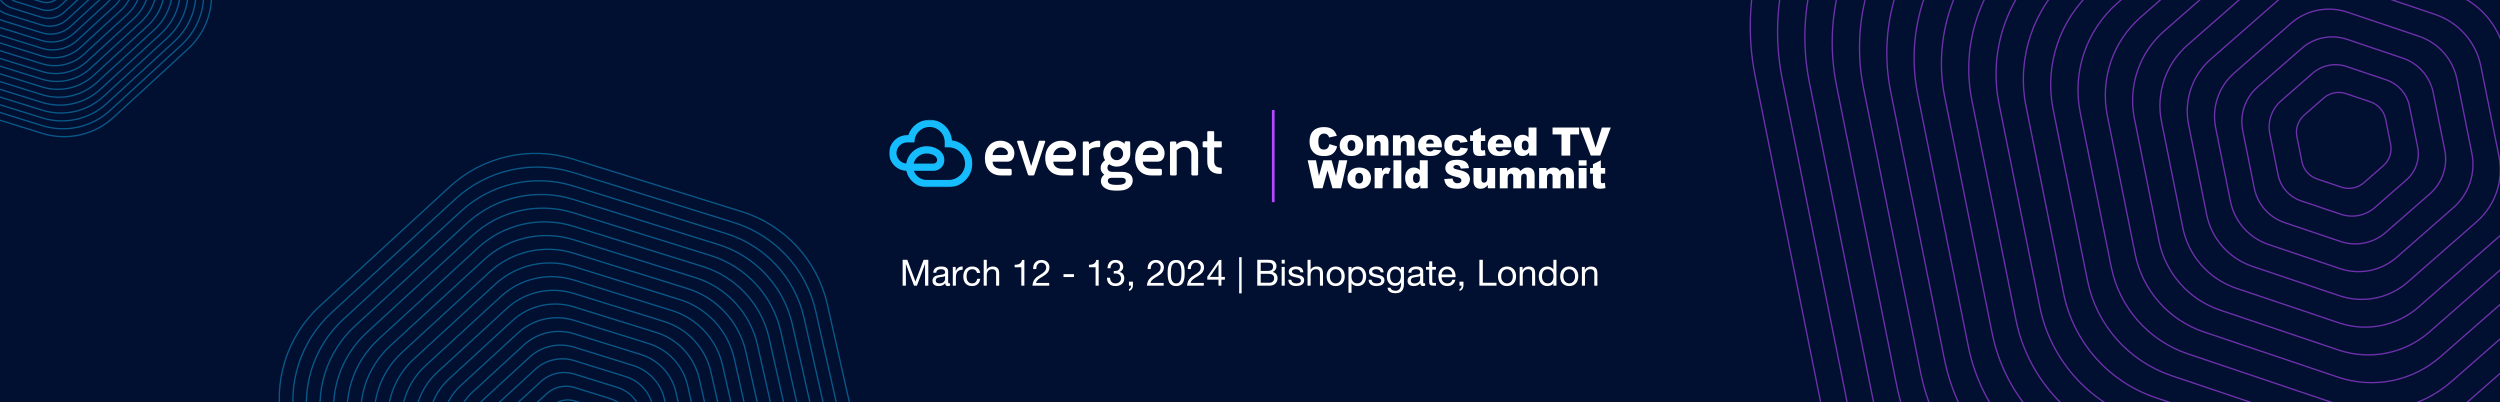 <svg width="1864" height="300" viewBox="0 0 1864 300" fill="none" xmlns="http://www.w3.org/2000/svg">
<rect x="0" y="0" width="1864" height="300" fill="#333333" stroke="none"/>
<g clip-path="url(#clip0_1316_499)">
<rect width="1864" height="300" fill="#010F30"/>
<g opacity="0.65">
<path d="M30.961 1.357L15.661 -3.406C11.475 -4.708 8.304 -8.138 7.343 -12.403L3.829 -27.986C2.869 -32.251 4.264 -36.701 7.489 -39.661L19.276 -50.481C22.501 -53.441 27.067 -54.464 31.253 -53.159L46.553 -48.396C50.739 -47.094 53.91 -43.663 54.87 -39.399L58.384 -23.815C59.345 -19.551 57.95 -15.101 54.725 -12.141L42.938 -1.32C39.713 1.64 35.147 2.662 30.961 1.357Z" stroke="#15BDFF" stroke-opacity="0.65" stroke-miterlimit="10"/>
<path d="M30.983 7.123L12.329 1.316C7.299 -0.249 3.49 -4.371 2.336 -9.492L-1.947 -28.493C-3.102 -33.617 -1.426 -38.963 2.45 -42.52L16.821 -55.714C20.696 -59.27 26.181 -60.496 31.211 -58.931L49.865 -53.124C54.894 -51.559 58.704 -47.437 59.858 -42.316L64.141 -23.315C65.295 -18.191 63.619 -12.845 59.744 -9.288L45.373 3.905C41.498 7.462 36.013 8.688 30.983 7.123Z" stroke="#15BDFF" stroke-opacity="0.65" stroke-miterlimit="10"/>
<path d="M31.033 12.895L9.023 6.043C3.149 4.216 -1.298 -0.596 -2.646 -6.579L-7.7 -28.997C-9.049 -34.98 -7.092 -41.222 -2.569 -45.378L14.387 -60.945C18.912 -65.097 25.316 -66.53 31.19 -64.703L53.2 -57.852C59.074 -56.024 63.521 -51.212 64.869 -45.229L69.923 -22.811C71.272 -16.828 69.315 -10.586 64.792 -6.431L47.836 9.136C43.311 13.289 36.907 14.722 31.033 12.895Z" stroke="#15BDFF" stroke-opacity="0.65" stroke-miterlimit="10"/>
<path d="M31.057 18.663L5.692 10.768C-1.024 8.678 -6.111 3.176 -7.654 -3.666L-13.477 -29.501C-15.02 -36.343 -12.781 -43.482 -7.608 -48.233L11.934 -66.174C17.107 -70.923 24.433 -72.562 31.149 -70.472L56.514 -62.577C63.229 -60.487 68.317 -54.985 69.859 -48.144L75.682 -22.308C77.225 -15.466 74.987 -8.327 69.813 -3.576L50.271 14.365C45.098 19.114 37.773 20.753 31.057 18.663Z" stroke="#15BDFF" stroke-opacity="0.65" stroke-miterlimit="10"/>
<path d="M31.087 24.433L2.367 15.492C-5.194 13.139 -10.919 6.945 -12.655 -0.756L-19.25 -30.009C-20.986 -37.709 -18.467 -45.747 -12.643 -51.092L9.483 -71.404C15.306 -76.75 23.551 -78.595 31.111 -76.24L59.831 -67.299C67.392 -64.946 73.117 -58.752 74.853 -51.051L81.448 -21.798C83.184 -14.097 80.665 -6.06 74.841 -0.714L52.715 19.597C46.892 24.943 38.647 26.789 31.087 24.433Z" stroke="#15BDFF" stroke-opacity="0.65" stroke-miterlimit="10"/>
<path d="M31.116 30.205L-0.96 20.22C-9.362 17.604 -15.727 10.72 -17.658 2.16L-25.023 -30.51C-26.952 -39.07 -24.154 -48.003 -17.68 -53.945L7.031 -76.63C13.504 -82.572 22.67 -84.622 31.072 -82.007L63.148 -72.021C71.55 -69.406 77.915 -62.522 79.846 -53.962L87.212 -21.292C89.14 -12.732 86.342 -3.799 79.869 2.143L55.158 24.828C48.684 30.77 39.519 32.82 31.116 30.205Z" stroke="#15BDFF" stroke-opacity="0.65" stroke-miterlimit="10"/>
<path d="M31.156 35.972L-4.275 24.943C-13.522 22.064 -20.527 14.489 -22.65 5.072L-30.784 -31.016C-32.907 -40.435 -29.827 -50.264 -22.704 -56.803L4.591 -81.861C11.715 -88.402 21.8 -90.656 31.046 -87.778L66.478 -76.748C75.724 -73.87 82.73 -66.295 84.852 -56.878L92.986 -20.79C95.109 -11.371 92.03 -1.542 84.906 4.997L57.611 30.055C50.487 36.596 40.403 38.85 31.156 35.972Z" stroke="#15BDFF" stroke-opacity="0.65" stroke-miterlimit="10"/>
<path d="M31.196 41.745L-7.589 29.672C-17.68 26.531 -25.323 18.266 -27.639 7.988L-36.545 -31.517C-38.862 -41.795 -35.501 -52.521 -27.727 -59.659L2.154 -87.09C9.928 -94.228 20.932 -96.688 31.023 -93.547L69.807 -81.474C79.898 -78.333 87.541 -70.068 89.858 -59.79L98.763 -20.285C101.08 -10.007 97.72 0.719 89.946 7.857L60.064 35.288C52.29 42.426 41.287 44.886 31.196 41.745Z" stroke="#15BDFF" stroke-opacity="0.65" stroke-miterlimit="10"/>
<path d="M31.221 47.514L-10.919 34.397C-21.852 30.993 -30.135 22.036 -32.643 10.901L-42.318 -32.022C-44.829 -43.159 -41.185 -54.781 -32.763 -62.514L-0.297 -92.32C8.127 -100.053 20.049 -102.72 30.985 -99.317L73.125 -86.199C84.058 -82.796 92.341 -73.838 94.849 -62.704L104.524 -19.781C107.035 -8.644 103.391 2.978 94.969 10.712L62.503 40.517C54.079 48.251 42.156 50.917 31.221 47.514Z" stroke="#15BDFF" stroke-opacity="0.65" stroke-miterlimit="10"/>
<path d="M31.256 53.284L-14.24 39.12C-26.017 35.454 -34.938 25.806 -37.641 13.81L-48.087 -32.529C-50.792 -44.526 -46.866 -57.044 -37.795 -65.374L-2.744 -97.553C6.328 -105.883 19.174 -108.754 30.948 -105.088L76.444 -90.924C88.221 -87.258 97.142 -77.611 99.845 -65.614L110.291 -19.274C112.996 -7.278 109.07 5.24 99.999 13.57L64.948 45.749C55.876 54.079 43.03 56.95 31.256 53.284Z" stroke="#15BDFF" stroke-opacity="0.65" stroke-miterlimit="10"/>
<path d="M31.297 59.056L-17.555 43.848C-30.176 39.919 -39.735 29.58 -42.632 16.727L-53.849 -33.03C-56.745 -45.885 -52.541 -59.302 -42.819 -68.227L-5.185 -102.776C4.537 -111.702 18.302 -114.78 30.921 -110.851L79.773 -95.644C92.394 -91.715 101.953 -81.375 104.85 -68.522L116.067 -18.765C118.963 -5.91 114.759 7.507 105.037 16.431L67.403 50.98C57.681 59.907 43.916 62.984 31.297 59.056Z" stroke="#15BDFF" stroke-opacity="0.65" stroke-miterlimit="10"/>
<path d="M31.325 64.819L-20.882 48.568C-34.346 44.376 -44.544 33.347 -47.635 19.633L-59.621 -33.542C-62.712 -47.256 -58.227 -61.569 -47.855 -71.092L-7.633 -108.015C2.739 -117.538 17.423 -120.822 30.886 -116.63L83.093 -100.379C96.556 -96.187 106.755 -85.158 109.846 -71.444L121.832 -18.27C124.923 -4.555 120.438 9.758 110.065 19.281L69.844 56.204C59.472 65.727 44.788 69.011 31.325 64.819Z" stroke="#15BDFF" stroke-opacity="0.65" stroke-miterlimit="10"/>
<path d="M31.351 70.587L-24.212 53.291C-38.519 48.837 -49.355 37.116 -52.641 22.545L-65.398 -34.047C-68.683 -48.62 -63.916 -63.83 -52.894 -73.949L-10.088 -113.245C0.934 -123.365 16.537 -126.853 30.844 -122.401L86.407 -105.105C100.714 -100.651 111.551 -88.93 114.836 -74.359L127.593 -17.767C130.878 -3.194 126.112 12.016 115.089 22.135L72.284 61.431C61.262 71.55 45.659 75.039 31.351 70.587Z" stroke="#15BDFF" stroke-opacity="0.65" stroke-miterlimit="10"/>
<path d="M31.379 76.352L-27.539 58.01C-42.688 53.293 -54.165 40.882 -57.644 25.45L-71.17 -34.56C-74.65 -49.992 -69.602 -66.098 -57.929 -76.813L-12.54 -118.483C-0.867 -129.199 15.655 -132.894 30.806 -128.177L89.725 -109.835C104.874 -105.118 116.351 -92.707 119.83 -77.275L133.356 -17.265C136.835 -1.833 131.788 14.273 120.115 24.988L74.725 66.658C63.053 77.374 46.531 81.068 31.379 76.352Z" stroke="#15BDFF" stroke-opacity="0.65" stroke-miterlimit="10"/>
<path d="M31.419 82.136L-30.853 62.75C-46.846 57.771 -58.961 44.668 -62.634 28.379L-76.931 -35.05C-80.605 -51.342 -75.276 -68.344 -62.953 -79.656L-14.979 -123.699C-2.656 -135.011 14.787 -138.912 30.78 -133.933L93.052 -114.547C109.046 -109.567 121.16 -96.464 124.833 -80.175L139.131 -16.746C142.804 -0.455 137.475 16.547 125.153 27.859L77.178 71.903C64.856 83.215 47.413 87.116 31.419 82.136Z" stroke="#15BDFF" stroke-opacity="0.65" stroke-miterlimit="10"/>
<path d="M31.452 87.899L-34.175 67.47C-51.013 62.227 -63.765 48.435 -67.632 31.284L-82.701 -35.562C-86.566 -52.713 -80.959 -70.613 -67.986 -82.519L-17.425 -128.936C-4.454 -140.844 13.91 -144.952 30.748 -139.71L96.375 -119.28C113.213 -114.038 125.965 -100.245 129.833 -83.095L144.901 -16.248C148.767 0.902 143.159 18.803 130.186 30.709L79.625 77.125C66.655 89.034 48.29 93.142 31.452 87.899Z" stroke="#15BDFF" stroke-opacity="0.65" stroke-miterlimit="10"/>
<path d="M31.492 93.665L-37.491 72.191C-55.171 66.686 -68.563 52.204 -72.625 34.194L-88.462 -36.069C-92.521 -54.079 -86.63 -72.876 -73.01 -85.38L-19.864 -134.168C-6.244 -146.673 13.04 -150.985 30.719 -145.482L99.702 -124.008C117.382 -118.504 130.774 -104.021 134.836 -86.012L150.673 -15.748C154.733 2.262 148.842 21.058 135.221 33.563L82.076 82.351C68.455 94.856 49.172 99.168 31.492 93.665Z" stroke="#15BDFF" stroke-opacity="0.65" stroke-miterlimit="10"/>
<path d="M31.52 99.441L-40.819 76.923C-59.343 71.156 -73.375 55.981 -77.626 37.113L-94.235 -36.569C-98.488 -55.437 -92.316 -75.13 -78.045 -88.231L-22.316 -139.392C-8.045 -152.493 12.157 -157.012 30.681 -151.244L103.02 -128.727C121.544 -122.959 135.576 -107.784 139.827 -88.916L156.436 -15.235C160.69 3.634 154.517 23.327 140.247 36.428L84.517 87.589C70.246 100.69 50.044 105.209 31.52 99.441Z" stroke="#15BDFF" stroke-opacity="0.65" stroke-miterlimit="10"/>
</g>
<g opacity="0.65">
<path d="M427.777 373.551L407.04 367.094C401.236 365.29 396.841 360.532 395.511 354.624L390.75 333.504C389.416 327.592 391.353 321.422 395.823 317.319L411.799 302.655C416.269 298.552 422.597 297.136 428.401 298.94L449.137 305.397C454.942 307.201 459.336 311.959 460.667 317.867L465.427 338.987C466.762 344.899 464.825 351.069 460.354 355.172L444.379 369.836C439.909 373.939 433.581 375.355 427.777 373.551Z" stroke="#15BDFF" stroke-opacity="0.65" stroke-miterlimit="10"/>
<path d="M427.848 383.566L401.286 375.298C394.02 373.037 388.515 367.082 386.847 359.679L380.748 332.626C379.08 325.222 381.502 317.497 387.101 312.358L407.562 293.574C413.161 288.435 421.088 286.661 428.354 288.926L454.916 297.194C462.182 299.455 467.688 305.41 469.355 312.813L475.455 339.866C477.122 347.27 474.701 354.995 469.102 360.134L448.64 378.918C443.041 384.057 435.114 385.831 427.848 383.566Z" stroke="#15BDFF" stroke-opacity="0.65" stroke-miterlimit="10"/>
<path d="M427.878 393.579L395.495 383.498C386.763 380.782 380.15 373.625 378.146 364.735L370.711 331.749C368.707 322.854 371.616 313.573 378.344 307.399L403.292 284.495C410.02 278.321 419.542 276.192 428.274 278.908L460.657 288.99C469.388 291.706 476.001 298.863 478.005 307.753L485.44 340.739C487.444 349.634 484.535 358.915 477.807 365.089L452.859 387.993C446.132 394.167 436.609 396.296 427.878 393.579Z" stroke="#15BDFF" stroke-opacity="0.65" stroke-miterlimit="10"/>
<path d="M427.951 403.595L389.743 391.701C379.545 388.529 371.825 380.175 369.484 369.789L360.71 330.87C358.369 320.484 361.767 309.647 369.619 302.434L399.053 275.409C406.91 268.2 418.027 265.713 428.224 268.885L466.433 280.779C476.63 283.951 484.35 292.305 486.691 302.691L495.465 341.609C497.806 351.995 494.409 362.832 486.557 370.046L457.122 397.07C449.266 404.28 438.148 406.767 427.951 403.595Z" stroke="#15BDFF" stroke-opacity="0.65" stroke-miterlimit="10"/>
<path d="M428.02 413.607L383.986 399.902C372.327 396.273 363.496 386.722 360.818 374.844L350.709 329.994C348.031 318.116 351.917 305.723 360.897 297.475L394.822 266.33C403.803 258.085 416.52 255.239 428.179 258.868L472.213 272.574C483.872 276.202 492.703 285.753 495.381 297.631L505.49 342.482C508.168 354.359 504.282 366.752 495.301 375.001L461.376 406.145C452.395 414.39 439.679 417.236 428.02 413.607Z" stroke="#15BDFF" stroke-opacity="0.65" stroke-miterlimit="10"/>
<path d="M428.057 423.629L378.199 408.107C365.074 404.022 355.135 393.269 352.12 379.901L340.673 329.117C337.658 315.749 342.031 301.796 352.141 292.516L390.552 257.255C400.662 247.975 414.974 244.77 428.099 248.859L477.958 264.381C491.082 268.466 501.021 279.219 504.036 292.587L515.483 343.371C518.499 356.739 514.125 370.692 504.015 379.972L465.604 415.233C455.494 424.513 441.182 427.718 428.057 423.629Z" stroke="#15BDFF" stroke-opacity="0.65" stroke-miterlimit="10"/>
<path d="M428.117 433.646L372.433 416.311C357.847 411.77 346.797 399.82 343.445 384.96L330.659 328.245C327.31 313.384 332.168 297.876 343.406 287.56L386.304 248.179C397.542 237.864 413.454 234.305 428.04 238.846L483.724 256.18C498.311 260.721 509.36 272.671 512.712 287.531L525.499 344.247C528.847 359.107 523.989 374.616 512.751 384.931L469.853 424.312C458.615 434.628 442.703 438.186 428.117 433.646Z" stroke="#15BDFF" stroke-opacity="0.65" stroke-miterlimit="10"/>
<path d="M428.186 443.659L366.677 424.512C350.625 419.516 338.464 406.364 334.779 390.017L320.657 327.369C316.972 311.017 322.318 293.953 334.685 282.602L382.069 239.101C394.436 227.746 411.943 223.833 427.995 228.829L489.504 247.976C505.556 252.973 517.717 266.124 521.402 282.471L535.524 345.12C539.209 361.471 533.863 378.536 521.496 389.887L474.112 433.388C461.745 444.743 444.238 448.656 428.186 443.659Z" stroke="#15BDFF" stroke-opacity="0.65" stroke-miterlimit="10"/>
<path d="M428.243 453.674L360.913 432.715C343.395 427.263 330.127 412.914 326.105 395.071L310.645 326.49C306.623 308.647 312.457 290.027 325.952 277.637L377.827 230.015C391.322 217.625 410.424 213.353 427.942 218.806L495.273 239.765C512.79 245.218 526.058 259.567 530.081 277.409L545.541 345.99C549.563 363.833 543.729 382.453 530.233 394.844L478.359 442.465C464.863 454.856 445.761 459.127 428.243 453.674Z" stroke="#15BDFF" stroke-opacity="0.65" stroke-miterlimit="10"/>
<path d="M428.3 463.693L355.144 440.922C336.165 435.013 321.785 419.463 317.43 400.133L300.635 325.619C296.276 306.285 302.603 286.109 317.223 272.683L373.584 220.941C388.208 207.516 408.905 202.886 427.889 208.794L501.045 231.566C520.024 237.475 534.403 253.025 538.758 272.355L555.553 346.869C559.912 366.203 553.586 386.379 538.966 399.804L482.605 451.546C467.981 464.972 447.283 469.602 428.3 463.693Z" stroke="#15BDFF" stroke-opacity="0.65" stroke-miterlimit="10"/>
<path d="M428.361 473.711L349.38 449.123C328.935 442.759 313.448 426.011 308.757 405.185L290.623 324.739C285.927 303.914 292.741 282.182 308.49 267.721L369.337 211.859C385.086 197.398 407.387 192.413 427.828 198.778L506.809 223.366C527.254 229.731 542.74 246.478 547.432 267.304L565.566 347.75C570.262 368.575 563.448 390.307 547.699 404.768L486.852 460.63C471.103 475.091 448.802 480.076 428.361 473.711Z" stroke="#15BDFF" stroke-opacity="0.65" stroke-miterlimit="10"/>
<path d="M428.421 483.726L343.614 457.325C321.704 450.505 305.11 432.556 300.081 410.243L280.608 323.864C275.579 301.547 282.878 278.255 299.755 262.763L365.089 202.785C381.966 187.289 405.863 181.946 427.769 188.767L512.576 215.167C534.486 221.987 551.08 239.937 556.109 262.249L575.582 348.628C580.611 370.945 573.312 394.237 556.435 409.729L491.101 469.707C474.223 485.203 450.327 490.546 428.421 483.726Z" stroke="#15BDFF" stroke-opacity="0.65" stroke-miterlimit="10"/>
<path d="M428.466 493.741L337.835 465.528C314.462 458.252 296.757 439.105 291.391 415.297L270.584 322.986C265.218 299.178 273.004 274.33 291.01 257.798L360.835 193.7C378.841 177.168 404.332 171.467 427.704 178.743L518.336 206.956C541.708 214.232 559.413 233.379 564.779 257.187L585.587 349.498C590.953 373.307 583.167 398.154 565.16 414.686L495.336 478.784C477.33 495.316 451.839 501.017 428.466 493.741Z" stroke="#15BDFF" stroke-opacity="0.65" stroke-miterlimit="10"/>
<path d="M428.528 503.754L332.07 473.729C307.233 465.996 288.42 445.648 282.718 420.353L260.571 322.109C254.868 296.81 263.142 270.406 282.277 252.839L356.588 184.62C375.723 167.053 402.81 160.998 427.647 168.726L524.105 198.751C548.942 206.483 567.755 226.832 573.457 252.127L595.604 350.371C601.307 375.67 593.033 402.074 573.898 419.641L499.587 487.86C480.452 505.427 453.365 511.482 428.528 503.754Z" stroke="#15BDFF" stroke-opacity="0.65" stroke-miterlimit="10"/>
<path d="M428.585 513.762L326.302 481.92C300.003 473.732 280.079 452.186 274.04 425.396L250.558 321.219C244.518 294.428 253.281 266.469 273.544 247.867L352.341 175.528C372.605 156.925 401.287 150.511 427.59 158.7L529.873 190.541C556.172 198.73 576.096 220.275 582.136 247.066L605.617 351.242C611.657 378.033 602.894 405.993 582.631 424.595L503.834 496.934C483.57 515.536 454.888 521.95 428.585 513.762Z" stroke="#15BDFF" stroke-opacity="0.65" stroke-miterlimit="10"/>
<path d="M428.642 523.796L320.538 490.142C292.773 481.498 271.743 458.751 265.366 430.473L240.545 320.36C234.168 292.078 243.419 262.563 264.811 242.925L348.095 166.466C369.487 146.828 399.768 140.055 427.533 148.7L535.637 182.354C563.402 190.998 584.433 213.745 590.81 242.023L615.63 352.136C622.007 380.418 612.756 409.934 591.364 429.571L508.081 506.03C486.689 525.668 456.407 532.441 428.642 523.796Z" stroke="#15BDFF" stroke-opacity="0.65" stroke-miterlimit="10"/>
<path d="M428.702 533.807L314.773 498.341C285.542 489.241 263.404 465.296 256.69 435.523L230.531 319.477C223.821 289.704 233.556 258.629 256.077 237.96L343.851 157.38C366.368 136.707 398.248 129.576 427.479 138.677L541.408 174.143C570.639 183.243 592.777 207.188 599.491 236.961L625.65 353.007C632.36 382.78 622.625 413.855 600.104 434.524L512.33 515.104C489.813 535.777 457.933 542.908 428.702 533.807Z" stroke="#15BDFF" stroke-opacity="0.65" stroke-miterlimit="10"/>
<path d="M428.77 543.818L309.016 506.54C278.324 496.983 255.075 471.842 248.024 440.577L220.53 318.599C213.483 287.334 223.71 254.703 247.355 232.994L339.615 148.299C363.261 126.591 396.737 119.105 427.429 128.657L547.184 165.936C577.876 175.492 601.125 200.634 608.176 231.899L635.67 353.877C642.717 385.142 632.49 417.773 608.844 439.482L516.584 524.177C492.939 545.885 459.463 553.371 428.77 543.818Z" stroke="#15BDFF" stroke-opacity="0.65" stroke-miterlimit="10"/>
<path d="M428.816 553.84L303.236 514.749C271.078 504.737 246.718 478.393 239.338 445.637L210.505 317.727C203.121 284.97 213.836 250.783 238.61 228.04L335.357 139.224C360.131 116.48 395.202 108.636 427.36 118.649L552.94 157.74C585.098 167.752 609.459 194.095 616.838 226.851L645.671 354.762C653.055 387.518 642.34 421.705 617.566 444.449L520.819 533.265C496.045 556.008 460.974 563.852 428.816 553.84Z" stroke="#15BDFF" stroke-opacity="0.65" stroke-miterlimit="10"/>
</g>
<path d="M1745.82 139.558L1727.6 133.417C1721.84 131.469 1717.54 126.61 1716.35 120.668L1712.57 101.871C1711.38 95.921 1713.46 89.797 1718.04 85.794L1732.49 73.138C1737.05 69.135 1743.43 67.862 1749.19 69.809L1767.41 75.95C1773.18 77.897 1777.47 82.757 1778.67 88.698L1782.44 107.496C1783.63 113.446 1781.56 119.57 1776.98 123.573L1762.53 136.229C1757.96 140.232 1751.59 141.505 1745.82 139.558Z" stroke="#B748FF" stroke-opacity="0.6" stroke-miterlimit="10"/>
<path d="M1745.44 159.791L1715.53 149.714C1706.83 146.785 1700.35 139.446 1698.55 130.467L1692.36 99.621C1690.56 90.642 1693.7 81.397 1700.6 75.347L1724.32 54.586C1731.22 48.545 1740.83 46.631 1749.53 49.56L1779.44 59.637C1788.14 62.566 1794.62 69.905 1796.42 78.884L1802.61 109.731C1804.41 118.709 1801.27 127.954 1794.37 134.004L1770.65 154.765C1763.76 160.806 1754.14 162.72 1745.44 159.791Z" stroke="#B748FF" stroke-opacity="0.6" stroke-miterlimit="10"/>
<path d="M1745.08 180.034L1703.49 166.013C1691.85 162.094 1683.19 152.275 1680.79 140.276L1672.18 97.38C1669.76 85.372 1673.97 72.999 1683.2 64.919L1716.19 36.044C1725.41 27.964 1738.27 25.401 1749.91 29.32L1791.51 43.342C1803.15 47.261 1811.8 57.08 1814.21 69.079L1822.82 111.975C1825.23 123.983 1821.02 136.356 1811.79 144.436L1778.81 173.311C1769.58 181.391 1756.73 183.954 1745.08 180.034Z" stroke="#B748FF" stroke-opacity="0.6" stroke-miterlimit="10"/>
<path d="M1744.72 200.269L1691.45 182.312C1676.87 177.402 1666.03 165.112 1663.01 150.075L1651.98 95.13C1648.97 80.094 1654.23 64.6 1665.79 54.481L1708.03 17.493C1719.59 7.375 1735.7 4.163 1750.27 9.081L1803.55 27.038C1818.12 31.947 1828.97 44.238 1831.98 59.274L1843.01 114.219C1846.03 129.256 1840.77 144.75 1829.21 154.868L1786.96 191.856C1775.4 201.975 1759.3 205.187 1744.72 200.269Z" stroke="#B748FF" stroke-opacity="0.6" stroke-miterlimit="10"/>
<path d="M1744.37 220.51L1679.42 198.616C1661.9 192.717 1648.88 177.947 1645.26 159.89L1631.81 92.896C1628.19 74.83 1634.51 56.216 1648.4 44.058L1699.91 -1.043C1713.8 -13.2 1733.14 -17.053 1750.65 -11.153L1815.61 10.74C1833.12 16.64 1846.15 31.41 1849.77 49.467L1863.22 116.461C1866.84 134.527 1860.52 153.141 1846.63 165.298L1795.12 210.399C1781.23 222.557 1761.89 226.409 1744.37 220.51Z" stroke="#B748FF" stroke-opacity="0.6" stroke-miterlimit="10"/>
<path d="M1744.01 240.751L1667.37 214.922C1646.91 208.032 1631.71 190.791 1627.48 169.696L1611.61 90.653C1607.37 69.559 1614.76 47.824 1630.97 33.62L1691.74 -19.594C1707.96 -33.79 1730.54 -38.292 1751 -31.402L1827.64 -5.573C1848.09 1.317 1863.3 18.558 1867.53 39.653L1883.4 118.696C1887.63 139.79 1880.25 161.525 1864.04 175.729L1803.27 228.943C1787.05 243.139 1764.46 247.641 1744.01 240.751Z" stroke="#B748FF" stroke-opacity="0.6" stroke-miterlimit="10"/>
<path d="M1743.64 260.99L1655.32 231.225C1631.93 223.345 1614.54 203.632 1609.7 179.509L1591.41 88.416C1586.57 64.293 1595.01 39.438 1613.56 23.195L1683.6 -38.133C1702.14 -54.367 1727.97 -59.518 1751.36 -51.638L1839.69 -21.873C1863.07 -13.993 1880.46 5.72 1885.31 29.843L1903.59 120.936C1908.43 145.059 1899.99 169.914 1881.45 186.157L1811.4 247.485C1792.86 263.719 1767.03 268.87 1743.64 260.99Z" stroke="#B748FF" stroke-opacity="0.6" stroke-miterlimit="10"/>
<path d="M1743.29 281.225L1643.28 247.515C1616.95 238.645 1597.38 216.452 1591.93 189.3L1571.22 86.159C1565.77 59.007 1575.28 31.022 1596.15 12.749L1675.45 -56.683C1696.32 -74.957 1725.4 -80.756 1751.73 -71.878L1851.74 -38.169C1878.06 -29.298 1897.63 -7.105 1903.09 20.047L1923.79 123.188C1929.24 150.34 1919.74 178.324 1898.87 196.598L1819.56 266.03C1798.69 284.303 1769.62 290.103 1743.29 281.225Z" stroke="#B748FF" stroke-opacity="0.6" stroke-miterlimit="10"/>
<path d="M1742.92 301.471L1631.23 263.826C1601.97 253.965 1580.21 229.301 1574.15 199.12L1551.02 83.93C1544.96 53.749 1555.52 22.644 1578.72 2.332L1667.29 -75.213C1690.49 -95.525 1722.82 -101.966 1752.08 -92.105L1863.77 -54.46C1893.03 -44.599 1914.79 -19.936 1920.85 10.246L1943.98 125.436C1950.03 155.617 1939.48 186.722 1916.27 207.034L1827.71 284.579C1804.5 304.891 1772.18 311.332 1742.92 301.471Z" stroke="#B748FF" stroke-opacity="0.6" stroke-miterlimit="10"/>
<path d="M1742.56 321.706L1619.18 280.125C1586.98 269.274 1563.03 242.13 1556.37 208.928L1530.83 81.689C1524.16 48.479 1535.78 14.254 1561.31 -8.097L1659.14 -93.756C1684.67 -116.115 1720.24 -123.196 1752.44 -112.345L1875.82 -70.764C1908.01 -59.913 1931.96 -32.77 1938.63 0.432L1964.17 127.672C1970.83 160.882 1959.21 195.107 1933.68 217.458L1835.85 303.116C1810.32 325.475 1774.75 332.557 1742.56 321.706Z" stroke="#B748FF" stroke-opacity="0.6" stroke-miterlimit="10"/>
<path d="M1742.19 341.947L1607.13 296.43C1572 284.589 1545.87 254.974 1538.6 218.735L1510.63 79.447C1503.36 43.208 1516.04 5.862 1543.9 -18.536L1651 -112.307C1678.86 -136.705 1717.67 -144.436 1752.81 -132.595L1887.86 -87.078C1923 -75.236 1949.13 -45.621 1956.4 -9.382L1984.36 129.906C1991.64 166.145 1978.96 203.491 1951.1 227.889L1844 321.66C1816.13 346.058 1777.33 353.788 1742.19 341.947Z" stroke="#B748FF" stroke-opacity="0.6" stroke-miterlimit="10"/>
<path d="M1741.83 362.186L1595.09 312.733C1557.02 299.902 1528.71 267.807 1520.83 228.548L1490.45 77.21C1482.57 37.942 1496.32 -2.524 1526.5 -28.961L1642.87 -130.846C1673.06 -157.282 1715.1 -165.661 1753.18 -152.83L1899.92 -103.377C1937.99 -90.546 1966.31 -58.451 1974.18 -19.192L2004.56 132.146C2012.44 171.414 1998.7 211.88 1968.51 238.317L1852.15 340.202C1821.95 366.638 1779.91 375.017 1741.83 362.186Z" stroke="#B748FF" stroke-opacity="0.6" stroke-miterlimit="10"/>
<path d="M1741.47 382.425L1583.05 329.028C1542.04 315.207 1511.54 280.64 1503.06 238.343L1470.26 74.957C1461.77 32.66 1476.57 -10.927 1509.09 -39.402L1634.72 -149.4C1667.23 -177.875 1712.53 -186.895 1753.53 -173.074L1911.96 -119.677C1952.97 -105.855 1983.46 -71.289 1991.95 -28.992L2024.75 134.395C2033.24 176.692 2018.43 220.278 1985.92 248.753L1860.29 358.751C1827.78 387.227 1782.48 396.247 1741.47 382.425Z" stroke="#B748FF" stroke-opacity="0.6" stroke-miterlimit="10"/>
<path d="M1741.11 402.667L1571 345.334C1527.05 330.522 1494.37 293.476 1485.28 248.159L1450.05 72.723C1440.96 27.397 1456.82 -19.318 1491.67 -49.823L1626.55 -167.926C1661.4 -198.44 1709.94 -208.109 1753.88 -193.298L1924 -135.965C1967.94 -121.153 2000.62 -84.107 2009.71 -38.789L2044.94 136.647C2054.03 181.972 2038.17 228.687 2003.33 259.193L1868.44 377.296C1833.59 407.81 1785.05 417.479 1741.11 402.667Z" stroke="#B748FF" stroke-opacity="0.6" stroke-miterlimit="10"/>
<path d="M1740.74 422.907L1558.95 361.638C1512.06 345.836 1477.2 306.319 1467.5 257.964L1429.86 70.479C1420.16 22.124 1437.08 -27.711 1474.25 -60.264L1618.41 -186.48C1655.59 -219.033 1707.37 -229.351 1754.25 -213.549L1936.05 -152.28C1982.93 -136.478 2017.79 -96.96 2027.5 -48.606L2065.13 138.879C2074.84 187.234 2057.92 237.069 2020.74 269.622L1876.58 395.838C1839.41 428.391 1787.62 438.709 1740.74 422.907Z" stroke="#B748FF" stroke-opacity="0.6" stroke-miterlimit="10"/>
<path d="M1740.39 443.148L1546.91 377.943C1497.09 361.151 1460.04 319.153 1449.73 267.778L1409.67 68.244C1399.36 16.861 1417.34 -36.096 1456.84 -70.687L1610.27 -205.016C1649.77 -239.607 1704.8 -250.566 1754.62 -233.782L1948.1 -168.577C1997.92 -151.785 2034.96 -109.788 2045.28 -58.413L2085.34 141.121C2095.65 192.505 2077.67 245.461 2038.16 280.052L1884.74 414.381C1845.23 448.973 1790.21 459.932 1740.39 443.148Z" stroke="#B748FF" stroke-opacity="0.6" stroke-miterlimit="10"/>
<path d="M1740.03 463.381L1534.87 394.232C1482.12 376.449 1442.88 331.981 1431.96 277.568L1389.49 65.985C1378.56 11.573 1397.61 -44.504 1439.44 -81.134L1602.13 -223.576C1643.97 -260.206 1702.23 -271.814 1754.99 -254.032L1960.16 -184.883C2012.91 -167.1 2052.14 -122.632 2063.07 -68.219L2105.54 143.364C2116.46 197.776 2097.42 253.853 2055.58 290.483L1892.9 432.925C1851.06 469.555 1792.79 481.163 1740.03 463.381Z" stroke="#B748FF" stroke-opacity="0.6" stroke-miterlimit="10"/>
<path d="M1739.67 483.624L1522.83 410.539C1467.13 391.766 1425.72 344.818 1414.19 287.385L1369.3 63.744C1357.76 6.303 1377.86 -52.894 1422.03 -91.563L1593.98 -242.118C1638.15 -280.787 1699.66 -293.044 1755.35 -274.272L1972.19 -201.186C2027.89 -182.414 2069.3 -135.466 2080.83 -78.033L2125.73 145.608C2137.26 203.049 2117.16 262.247 2072.99 300.915L1901.04 451.471C1856.87 490.139 1795.36 502.397 1739.67 483.624Z" stroke="#B748FF" stroke-opacity="0.6" stroke-miterlimit="10"/>
<path d="M1739.29 503.865L1510.76 426.844C1452.13 407.081 1408.54 357.662 1396.39 297.191L1349.08 61.502C1336.94 1.031 1358.1 -61.295 1404.6 -101.994L1585.81 -260.662C1632.3 -301.37 1697.07 -314.276 1755.7 -294.513L1984.23 -217.492C2042.86 -197.729 2086.45 -148.31 2098.59 -87.839L2145.91 147.851C2158.04 208.321 2136.89 270.647 2090.39 311.346L1909.17 470.014C1862.68 510.722 1797.92 523.628 1739.29 503.865Z" stroke="#B748FF" stroke-opacity="0.6" stroke-miterlimit="10"/>
<path d="M1738.94 524.102L1498.73 443.145C1437.16 422.392 1391.38 370.501 1378.63 307.002L1328.9 59.263C1316.15 -4.236 1338.38 -69.683 1387.2 -112.429L1577.68 -279.202C1626.5 -321.948 1694.5 -335.495 1756.07 -314.751L1996.28 -233.793C2057.84 -213.04 2103.62 -161.149 2116.38 -97.65L2166.1 150.089C2178.85 213.588 2156.63 279.034 2107.81 321.78L1917.32 488.554C1868.51 531.3 1800.5 544.847 1738.94 524.102Z" stroke="#B748FF" stroke-opacity="0.6" stroke-miterlimit="10"/>
<path d="M1738.57 544.346L1486.68 459.453C1422.17 437.71 1374.2 383.339 1360.86 316.811L1308.71 57.023C1295.35 -9.505 1318.64 -78.072 1369.79 -122.856L1569.53 -297.743C1620.68 -342.528 1691.92 -356.724 1756.43 -334.981L2008.32 -250.088C2072.83 -228.344 2120.8 -173.974 2134.14 -107.445L2186.29 152.343C2199.65 218.871 2176.36 287.437 2125.21 332.222L1925.47 507.109C1874.32 551.894 1803.08 566.09 1738.57 544.346Z" stroke="#B748FF" stroke-opacity="0.6" stroke-miterlimit="10"/>
<path d="M673 193.694H676.501L682.561 209.91L688.647 193.694H692.148V212.991H689.724V196.937H689.67L683.665 212.991H681.483L675.478 196.937H675.424V212.991H673V193.694Z" fill="white"/>
<path d="M708.363 212.937C707.968 213.171 707.42 213.289 706.72 213.289C706.128 213.289 705.652 213.126 705.293 212.802C704.952 212.46 704.781 211.91 704.781 211.153C704.153 211.91 703.417 212.46 702.573 212.802C701.747 213.126 700.849 213.289 699.88 213.289C699.251 213.289 698.65 213.217 698.075 213.072C697.519 212.928 697.034 212.703 696.621 212.397C696.208 212.09 695.876 211.694 695.625 211.208C695.391 210.703 695.275 210.099 695.275 209.397C695.275 208.604 695.409 207.955 695.679 207.451C695.948 206.946 696.298 206.541 696.729 206.235C697.178 205.91 697.68 205.667 698.237 205.505C698.811 205.343 699.395 205.208 699.987 205.099C700.616 204.973 701.208 204.883 701.765 204.829C702.339 204.757 702.842 204.667 703.273 204.559C703.704 204.433 704.045 204.262 704.296 204.045C704.548 203.811 704.674 203.478 704.674 203.045C704.674 202.541 704.575 202.135 704.377 201.829C704.198 201.523 703.955 201.289 703.65 201.126C703.363 200.964 703.031 200.856 702.654 200.802C702.295 200.748 701.936 200.721 701.576 200.721C700.607 200.721 699.799 200.91 699.153 201.289C698.506 201.649 698.156 202.343 698.102 203.37H695.813C695.849 202.505 696.029 201.775 696.352 201.18C696.675 200.586 697.106 200.108 697.644 199.748C698.183 199.37 698.794 199.099 699.476 198.937C700.176 198.775 700.921 198.694 701.711 198.694C702.339 198.694 702.959 198.739 703.569 198.829C704.198 198.919 704.763 199.108 705.266 199.397C705.769 199.667 706.173 200.054 706.478 200.559C706.783 201.063 706.936 201.721 706.936 202.532V209.721C706.936 210.262 706.963 210.658 707.017 210.91C707.088 211.162 707.304 211.289 707.663 211.289C707.86 211.289 708.094 211.244 708.363 211.153V212.937ZM704.647 205.775C704.359 205.991 703.982 206.153 703.515 206.262C703.049 206.352 702.555 206.433 702.034 206.505C701.532 206.559 701.02 206.631 700.499 206.721C699.979 206.793 699.512 206.919 699.099 207.099C698.686 207.28 698.345 207.541 698.075 207.883C697.824 208.208 697.698 208.658 697.698 209.235C697.698 209.613 697.77 209.937 697.914 210.208C698.075 210.46 698.273 210.667 698.506 210.829C698.758 210.991 699.045 211.108 699.368 211.18C699.691 211.253 700.032 211.289 700.391 211.289C701.146 211.289 701.792 211.189 702.33 210.991C702.869 210.775 703.309 210.514 703.65 210.208C703.991 209.883 704.243 209.541 704.404 209.18C704.566 208.802 704.647 208.451 704.647 208.126V205.775Z" fill="white"/>
<path d="M710.413 199.018H712.567V201.964H712.621C713.178 200.829 713.86 199.991 714.668 199.451C715.476 198.91 716.499 198.658 717.738 198.694V201.126C716.822 201.126 716.041 201.253 715.395 201.505C714.749 201.757 714.228 202.126 713.833 202.613C713.438 203.099 713.151 203.694 712.971 204.397C712.792 205.081 712.702 205.874 712.702 206.775V212.991H710.413V199.018Z" fill="white"/>
<path d="M728.441 203.505C728.262 202.622 727.885 201.937 727.31 201.451C726.736 200.964 725.964 200.721 724.994 200.721C724.168 200.721 723.477 200.874 722.92 201.18C722.364 201.487 721.915 201.892 721.574 202.397C721.251 202.901 721.017 203.487 720.874 204.153C720.73 204.802 720.658 205.478 720.658 206.18C720.658 206.829 720.73 207.46 720.874 208.072C721.035 208.685 721.278 209.235 721.601 209.721C721.924 210.189 722.346 210.568 722.867 210.856C723.387 211.144 724.007 211.289 724.725 211.289C725.856 211.289 726.736 210.991 727.364 210.397C728.01 209.802 728.405 208.964 728.549 207.883H730.892C730.641 209.613 729.994 210.946 728.953 211.883C727.93 212.82 726.529 213.289 724.752 213.289C723.692 213.289 722.75 213.117 721.924 212.775C721.116 212.433 720.434 211.946 719.877 211.316C719.339 210.685 718.926 209.937 718.638 209.072C718.369 208.189 718.234 207.226 718.234 206.18C718.234 205.135 718.369 204.162 718.638 203.262C718.908 202.343 719.312 201.55 719.85 200.883C720.407 200.198 721.098 199.667 721.924 199.289C722.75 198.892 723.71 198.694 724.806 198.694C725.596 198.694 726.332 198.793 727.014 198.991C727.714 199.171 728.325 199.46 728.845 199.856C729.384 200.253 729.824 200.757 730.165 201.37C730.506 201.964 730.721 202.676 730.811 203.505H728.441Z" fill="white"/>
<path d="M733.453 193.694H735.743V201.072H735.796C735.976 200.64 736.227 200.28 736.55 199.991C736.874 199.685 737.233 199.442 737.628 199.262C738.041 199.063 738.463 198.919 738.893 198.829C739.342 198.739 739.773 198.694 740.186 198.694C741.102 198.694 741.865 198.82 742.475 199.072C743.086 199.325 743.579 199.676 743.957 200.126C744.334 200.577 744.594 201.117 744.738 201.748C744.899 202.361 744.98 203.045 744.98 203.802V212.991H742.691V203.532C742.691 202.667 742.439 201.982 741.937 201.478C741.434 200.973 740.743 200.721 739.863 200.721C739.163 200.721 738.552 200.829 738.032 201.045C737.529 201.262 737.107 201.568 736.766 201.964C736.425 202.361 736.164 202.829 735.985 203.37C735.823 203.892 735.743 204.469 735.743 205.099V212.991H733.453V193.694Z" fill="white"/>
<path d="M763.777 212.991H761.488V199.262H756.533V197.424C757.179 197.424 757.808 197.379 758.418 197.289C759.029 197.18 759.576 196.991 760.061 196.721C760.564 196.451 760.986 196.081 761.327 195.613C761.668 195.144 761.901 194.55 762.027 193.829H763.777V212.991Z" fill="white"/>
<path d="M770.34 200.613C770.286 199.64 770.384 198.739 770.636 197.91C770.887 197.081 771.273 196.37 771.794 195.775C772.332 195.162 772.997 194.685 773.787 194.343C774.577 194 775.474 193.829 776.48 193.829C777.306 193.829 778.078 193.955 778.796 194.208C779.532 194.442 780.169 194.793 780.708 195.262C781.247 195.712 781.669 196.28 781.974 196.964C782.297 197.649 782.459 198.442 782.459 199.343C782.459 200.189 782.324 200.937 782.055 201.586C781.803 202.235 781.462 202.82 781.031 203.343C780.6 203.847 780.107 204.307 779.55 204.721C778.993 205.135 778.419 205.532 777.826 205.91C777.234 206.271 776.641 206.631 776.049 206.991C775.456 207.334 774.909 207.703 774.406 208.099C773.921 208.496 773.499 208.928 773.14 209.397C772.799 209.847 772.575 210.37 772.467 210.964H782.27V212.991H769.801C769.891 211.856 770.088 210.892 770.393 210.099C770.717 209.289 771.121 208.586 771.605 207.991C772.09 207.397 772.638 206.874 773.248 206.424C773.859 205.973 774.496 205.55 775.16 205.153C775.968 204.649 776.677 204.189 777.288 203.775C777.898 203.343 778.401 202.91 778.796 202.478C779.209 202.045 779.514 201.577 779.712 201.072C779.927 200.568 780.035 199.982 780.035 199.316C780.035 198.793 779.936 198.325 779.738 197.91C779.541 197.478 779.272 197.108 778.931 196.802C778.607 196.496 778.221 196.262 777.773 196.099C777.324 195.937 776.848 195.856 776.345 195.856C775.681 195.856 775.106 196 774.622 196.289C774.155 196.559 773.769 196.919 773.464 197.37C773.158 197.82 772.934 198.334 772.79 198.91C772.665 199.469 772.611 200.036 772.629 200.613H770.34Z" fill="white"/>
<path d="M792.961 204.397H800.744V206.559H792.961V204.397Z" fill="white"/>
<path d="M819.165 212.991H816.876V199.262H811.921V197.424C812.567 197.424 813.195 197.379 813.806 197.289C814.416 197.18 814.964 196.991 815.448 196.721C815.951 196.451 816.373 196.081 816.714 195.613C817.055 195.144 817.289 194.55 817.414 193.829H819.165V212.991Z" fill="white"/>
<path d="M830.413 202.045C830.503 202.063 830.584 202.072 830.656 202.072C830.745 202.072 830.835 202.072 830.925 202.072H831.41C831.894 202.072 832.352 202.009 832.783 201.883C833.232 201.739 833.618 201.541 833.941 201.289C834.282 201.018 834.552 200.685 834.749 200.289C834.947 199.892 835.045 199.442 835.045 198.937C835.045 197.91 834.722 197.144 834.076 196.64C833.429 196.117 832.621 195.856 831.652 195.856C831.042 195.856 830.503 195.973 830.036 196.208C829.587 196.424 829.21 196.721 828.905 197.099C828.618 197.478 828.402 197.919 828.259 198.424C828.115 198.928 828.043 199.46 828.043 200.018H825.754C825.79 199.099 825.934 198.262 826.185 197.505C826.454 196.748 826.831 196.099 827.316 195.559C827.801 195.018 828.402 194.595 829.12 194.289C829.857 193.982 830.7 193.829 831.652 193.829C832.478 193.829 833.241 193.937 833.941 194.153C834.659 194.352 835.279 194.658 835.799 195.072C836.32 195.487 836.724 196.018 837.011 196.667C837.316 197.316 837.469 198.081 837.469 198.964C837.469 199.829 837.218 200.595 836.715 201.262C836.212 201.928 835.584 202.433 834.83 202.775V202.829C835.997 203.081 836.859 203.631 837.415 204.478C837.99 205.325 838.277 206.325 838.277 207.478C838.277 208.433 838.097 209.28 837.738 210.018C837.397 210.739 836.93 211.343 836.338 211.829C835.745 212.316 835.045 212.685 834.237 212.937C833.447 213.171 832.604 213.289 831.706 213.289C830.736 213.289 829.857 213.153 829.067 212.883C828.277 212.613 827.603 212.217 827.047 211.694C826.49 211.153 826.059 210.496 825.754 209.721C825.467 208.946 825.332 208.063 825.35 207.072H827.639C827.675 208.316 828.034 209.334 828.716 210.126C829.399 210.901 830.395 211.289 831.706 211.289C832.262 211.289 832.792 211.208 833.295 211.045C833.797 210.865 834.237 210.622 834.614 210.316C834.991 209.991 835.288 209.604 835.503 209.153C835.737 208.685 835.853 208.162 835.853 207.586C835.853 206.991 835.745 206.469 835.53 206.018C835.315 205.55 835.027 205.162 834.668 204.856C834.309 204.532 833.878 204.298 833.376 204.153C832.891 203.991 832.361 203.91 831.787 203.91C831.302 203.91 830.844 203.937 830.413 203.991V202.045Z" fill="white"/>
<path d="M841.742 209.991H844.731V212.721C844.731 213.748 844.498 214.631 844.031 215.37C843.564 216.108 842.81 216.631 841.769 216.937V215.586C842.074 215.478 842.326 215.316 842.523 215.099C842.739 214.901 842.909 214.676 843.035 214.424C843.16 214.189 843.241 213.946 843.277 213.694C843.331 213.442 843.349 213.208 843.331 212.991H841.742V209.991Z" fill="white"/>
<path d="M855.683 200.613C855.629 199.64 855.728 198.739 855.979 197.91C856.23 197.081 856.616 196.37 857.137 195.775C857.676 195.162 858.34 194.685 859.13 194.343C859.92 194 860.818 193.829 861.823 193.829C862.649 193.829 863.421 193.955 864.139 194.208C864.875 194.442 865.513 194.793 866.051 195.262C866.59 195.712 867.012 196.28 867.317 196.964C867.64 197.649 867.802 198.442 867.802 199.343C867.802 200.189 867.667 200.937 867.398 201.586C867.146 202.235 866.805 202.82 866.374 203.343C865.943 203.847 865.45 204.307 864.893 204.721C864.337 205.135 863.762 205.532 863.17 205.91C862.577 206.271 861.985 206.631 861.392 206.991C860.8 207.334 860.252 207.703 859.749 208.099C859.265 208.496 858.843 208.928 858.484 209.397C858.142 209.847 857.918 210.37 857.81 210.964H867.613V212.991H855.144C855.234 211.856 855.431 210.892 855.737 210.099C856.06 209.289 856.464 208.586 856.948 207.991C857.433 207.397 857.981 206.874 858.591 206.424C859.202 205.973 859.839 205.55 860.503 205.153C861.311 204.649 862.021 204.189 862.631 203.775C863.241 203.343 863.744 202.91 864.139 202.478C864.552 202.045 864.857 201.577 865.055 201.072C865.27 200.568 865.378 199.982 865.378 199.316C865.378 198.793 865.279 198.325 865.082 197.91C864.884 197.478 864.615 197.108 864.274 196.802C863.951 196.496 863.565 196.262 863.116 196.099C862.667 195.937 862.191 195.856 861.688 195.856C861.024 195.856 860.45 196 859.965 196.289C859.498 196.559 859.112 196.919 858.807 197.37C858.502 197.82 858.277 198.334 858.133 198.91C858.008 199.469 857.954 200.036 857.972 200.613H855.683Z" fill="white"/>
<path d="M873.017 203.559C873.017 204.28 873.035 205.09 873.071 205.991C873.125 206.874 873.269 207.712 873.502 208.505C873.753 209.28 874.148 209.937 874.687 210.478C875.226 211.018 875.98 211.289 876.949 211.289C877.919 211.289 878.673 211.018 879.211 210.478C879.75 209.937 880.136 209.28 880.37 208.505C880.621 207.712 880.764 206.874 880.8 205.991C880.854 205.09 880.881 204.28 880.881 203.559C880.881 203.09 880.872 202.577 880.854 202.018C880.854 201.442 880.809 200.874 880.72 200.316C880.648 199.739 880.531 199.18 880.37 198.64C880.226 198.099 880.001 197.631 879.696 197.235C879.409 196.82 879.041 196.487 878.592 196.235C878.143 195.982 877.596 195.856 876.949 195.856C876.303 195.856 875.755 195.982 875.306 196.235C874.858 196.487 874.481 196.82 874.175 197.235C873.888 197.631 873.664 198.099 873.502 198.64C873.358 199.18 873.242 199.739 873.152 200.316C873.08 200.874 873.035 201.442 873.017 202.018C873.017 202.577 873.017 203.09 873.017 203.559ZM870.594 203.586C870.594 202.883 870.611 202.153 870.647 201.397C870.683 200.64 870.773 199.901 870.917 199.18C871.06 198.46 871.267 197.775 871.536 197.126C871.805 196.478 872.173 195.91 872.64 195.424C873.107 194.937 873.691 194.55 874.391 194.262C875.109 193.973 875.962 193.829 876.949 193.829C877.937 193.829 878.781 193.973 879.481 194.262C880.199 194.55 880.791 194.937 881.258 195.424C881.725 195.91 882.093 196.478 882.362 197.126C882.632 197.775 882.838 198.46 882.982 199.18C883.125 199.901 883.215 200.64 883.251 201.397C883.287 202.153 883.305 202.883 883.305 203.586C883.305 204.289 883.287 205.018 883.251 205.775C883.215 206.532 883.125 207.271 882.982 207.991C882.838 208.712 882.632 209.397 882.362 210.045C882.093 210.676 881.725 211.235 881.258 211.721C880.791 212.208 880.208 212.595 879.508 212.883C878.807 213.153 877.955 213.289 876.949 213.289C875.962 213.289 875.109 213.153 874.391 212.883C873.691 212.595 873.107 212.208 872.64 211.721C872.173 211.235 871.805 210.676 871.536 210.045C871.267 209.397 871.06 208.712 870.917 207.991C870.773 207.271 870.683 206.532 870.647 205.775C870.611 205.018 870.594 204.289 870.594 203.586Z" fill="white"/>
<path d="M885.612 200.613C885.558 199.64 885.657 198.739 885.908 197.91C886.16 197.081 886.546 196.37 887.066 195.775C887.605 195.162 888.269 194.685 889.059 194.343C889.849 194 890.747 193.829 891.752 193.829C892.578 193.829 893.35 193.955 894.068 194.208C894.804 194.442 895.442 194.793 895.98 195.262C896.519 195.712 896.941 196.28 897.246 196.964C897.569 197.649 897.731 198.442 897.731 199.343C897.731 200.189 897.596 200.937 897.327 201.586C897.076 202.235 896.735 202.82 896.304 203.343C895.873 203.847 895.379 204.307 894.822 204.721C894.266 205.135 893.691 205.532 893.099 205.91C892.506 206.271 891.914 206.631 891.321 206.991C890.729 207.334 890.181 207.703 889.679 208.099C889.194 208.496 888.772 208.928 888.413 209.397C888.072 209.847 887.847 210.37 887.74 210.964H897.543V212.991H885.073C885.163 211.856 885.361 210.892 885.666 210.099C885.989 209.289 886.393 208.586 886.878 207.991C887.363 207.397 887.91 206.874 888.521 206.424C889.131 205.973 889.768 205.55 890.433 205.153C891.241 204.649 891.95 204.189 892.56 203.775C893.171 203.343 893.673 202.91 894.068 202.478C894.481 202.045 894.787 201.577 894.984 201.072C895.199 200.568 895.307 199.982 895.307 199.316C895.307 198.793 895.208 198.325 895.011 197.91C894.813 197.478 894.544 197.108 894.203 196.802C893.88 196.496 893.494 196.262 893.045 196.099C892.596 195.937 892.12 195.856 891.618 195.856C890.953 195.856 890.379 196 889.894 196.289C889.427 196.559 889.041 196.919 888.736 197.37C888.431 197.82 888.206 198.334 888.063 198.91C887.937 199.469 887.883 200.036 887.901 200.613H885.612Z" fill="white"/>
<path d="M908.521 206.478V197.099H908.467L902.112 206.478H908.521ZM910.676 206.478H913.261V208.505H910.676V212.991H908.521V208.505H900.146V206.289L908.845 193.829H910.676V206.478Z" fill="white"/>
<path d="M923.926 191.748H925.757V218.748H923.926V191.748Z" fill="white"/>
<path d="M939.976 201.991H945.093C946.548 201.991 947.589 201.739 948.217 201.235C948.864 200.712 949.187 199.937 949.187 198.91C949.187 198.226 949.079 197.685 948.864 197.289C948.648 196.892 948.352 196.586 947.975 196.37C947.598 196.153 947.158 196.018 946.655 195.964C946.171 195.892 945.65 195.856 945.093 195.856H939.976V201.991ZM937.418 193.694H944.393C944.806 193.694 945.246 193.703 945.713 193.721C946.198 193.721 946.673 193.748 947.14 193.802C947.607 193.838 948.038 193.901 948.433 193.991C948.846 194.081 949.196 194.217 949.483 194.397C950.112 194.775 950.641 195.298 951.072 195.964C951.521 196.631 951.745 197.451 951.745 198.424C951.745 199.451 951.494 200.343 950.991 201.099C950.507 201.838 949.806 202.388 948.891 202.748V202.802C950.076 203.054 950.982 203.595 951.611 204.424C952.239 205.253 952.553 206.262 952.553 207.451C952.553 208.153 952.428 208.838 952.176 209.505C951.925 210.171 951.548 210.766 951.045 211.289C950.56 211.793 949.95 212.208 949.214 212.532C948.496 212.838 947.661 212.991 946.709 212.991H937.418V193.694ZM939.976 210.829H946.386C947.517 210.829 948.397 210.523 949.025 209.91C949.672 209.298 949.995 208.451 949.995 207.37C949.995 206.739 949.878 206.217 949.645 205.802C949.411 205.388 949.097 205.063 948.702 204.829C948.325 204.577 947.885 204.406 947.383 204.316C946.88 204.208 946.359 204.153 945.82 204.153H939.976V210.829Z" fill="white"/>
<path d="M957.901 196.505H955.612V193.694H957.901V196.505ZM955.612 199.018H957.901V212.991H955.612V199.018Z" fill="white"/>
<path d="M962.848 208.586C962.866 209.09 962.982 209.523 963.198 209.883C963.413 210.226 963.692 210.505 964.033 210.721C964.392 210.919 964.787 211.063 965.218 211.153C965.666 211.244 966.124 211.289 966.591 211.289C966.95 211.289 967.327 211.262 967.722 211.208C968.117 211.153 968.476 211.054 968.799 210.91C969.141 210.766 969.419 210.559 969.634 210.289C969.85 210 969.958 209.64 969.958 209.208C969.958 208.613 969.733 208.162 969.284 207.856C968.835 207.55 968.27 207.307 967.588 207.126C966.923 206.928 966.196 206.757 965.406 206.613C964.616 206.451 963.88 206.235 963.198 205.964C962.533 205.676 961.977 205.28 961.528 204.775C961.079 204.271 960.855 203.568 960.855 202.667C960.855 201.964 961.007 201.361 961.313 200.856C961.636 200.352 962.04 199.946 962.525 199.64C963.027 199.316 963.584 199.081 964.194 198.937C964.823 198.775 965.442 198.694 966.052 198.694C966.842 198.694 967.57 198.766 968.234 198.91C968.898 199.036 969.482 199.271 969.984 199.613C970.505 199.937 970.918 200.388 971.223 200.964C971.528 201.523 971.708 202.226 971.762 203.072H969.473C969.437 202.622 969.32 202.253 969.123 201.964C968.925 201.658 968.674 201.415 968.369 201.235C968.063 201.054 967.722 200.928 967.345 200.856C966.986 200.766 966.618 200.721 966.241 200.721C965.9 200.721 965.55 200.748 965.191 200.802C964.85 200.856 964.535 200.955 964.248 201.099C963.961 201.226 963.727 201.406 963.548 201.64C963.368 201.856 963.279 202.144 963.279 202.505C963.279 202.901 963.413 203.235 963.683 203.505C963.97 203.757 964.329 203.973 964.76 204.153C965.191 204.316 965.675 204.46 966.214 204.586C966.753 204.694 967.291 204.811 967.83 204.937C968.404 205.063 968.961 205.217 969.5 205.397C970.056 205.577 970.541 205.82 970.954 206.126C971.385 206.415 971.726 206.784 971.977 207.235C972.247 207.685 972.381 208.244 972.381 208.91C972.381 209.757 972.202 210.46 971.843 211.018C971.502 211.577 971.044 212.027 970.469 212.37C969.913 212.712 969.275 212.946 968.557 213.072C967.857 213.217 967.157 213.289 966.456 213.289C965.684 213.289 964.948 213.208 964.248 213.045C963.548 212.883 962.928 212.622 962.39 212.262C961.851 211.883 961.42 211.397 961.097 210.802C960.774 210.189 960.594 209.451 960.559 208.586H962.848Z" fill="white"/>
<path d="M974.913 193.694H977.202V201.072H977.256C977.435 200.64 977.687 200.28 978.01 199.991C978.333 199.685 978.692 199.442 979.087 199.262C979.5 199.063 979.922 198.919 980.353 198.829C980.802 198.739 981.233 198.694 981.646 198.694C982.561 198.694 983.324 198.82 983.935 199.072C984.545 199.325 985.039 199.676 985.416 200.126C985.793 200.577 986.053 201.117 986.197 201.748C986.359 202.361 986.439 203.045 986.439 203.802V212.991H984.15V203.532C984.15 202.667 983.899 201.982 983.396 201.478C982.893 200.973 982.202 200.721 981.322 200.721C980.622 200.721 980.012 200.829 979.491 201.045C978.988 201.262 978.566 201.568 978.225 201.964C977.884 202.361 977.624 202.829 977.444 203.37C977.283 203.892 977.202 204.469 977.202 205.099V212.991H974.913V193.694Z" fill="white"/>
<path d="M991.547 206.018C991.547 206.865 991.655 207.622 991.87 208.289C992.104 208.937 992.418 209.487 992.813 209.937C993.208 210.37 993.666 210.703 994.186 210.937C994.725 211.171 995.291 211.289 995.883 211.289C996.476 211.289 997.032 211.171 997.553 210.937C998.091 210.703 998.558 210.37 998.953 209.937C999.348 209.487 999.653 208.937 999.869 208.289C1000.1 207.622 1000.22 206.865 1000.22 206.018C1000.22 205.171 1000.1 204.424 999.869 203.775C999.653 203.108 999.348 202.55 998.953 202.099C998.558 201.649 998.091 201.307 997.553 201.072C997.032 200.838 996.476 200.721 995.883 200.721C995.291 200.721 994.725 200.838 994.186 201.072C993.666 201.307 993.208 201.649 992.813 202.099C992.418 202.55 992.104 203.108 991.87 203.775C991.655 204.424 991.547 205.171 991.547 206.018ZM989.123 206.018C989.123 204.991 989.267 204.036 989.554 203.153C989.842 202.253 990.272 201.478 990.847 200.829C991.422 200.162 992.131 199.64 992.975 199.262C993.818 198.883 994.788 198.694 995.883 198.694C996.996 198.694 997.966 198.883 998.792 199.262C999.636 199.64 1000.34 200.162 1000.92 200.829C1001.49 201.478 1001.92 202.253 1002.21 203.153C1002.5 204.036 1002.64 204.991 1002.64 206.018C1002.64 207.045 1002.5 208 1002.21 208.883C1001.92 209.766 1001.49 210.541 1000.92 211.208C1000.34 211.856 999.636 212.37 998.792 212.748C997.966 213.108 996.996 213.289 995.883 213.289C994.788 213.289 993.818 213.108 992.975 212.748C992.131 212.37 991.422 211.856 990.847 211.208C990.272 210.541 989.842 209.766 989.554 208.883C989.267 208 989.123 207.045 989.123 206.018Z" fill="white"/>
<path d="M1005.42 199.018H1007.71V200.91H1007.77C1008.14 200.135 1008.74 199.577 1009.54 199.235C1010.35 198.874 1011.24 198.694 1012.21 198.694C1013.29 198.694 1014.22 198.892 1015.01 199.289C1015.82 199.685 1016.48 200.226 1017 200.91C1017.54 201.577 1017.95 202.352 1018.21 203.235C1018.48 204.117 1018.62 205.054 1018.62 206.045C1018.62 207.036 1018.48 207.973 1018.21 208.856C1017.96 209.739 1017.57 210.514 1017.03 211.18C1016.51 211.829 1015.84 212.343 1015.04 212.721C1014.25 213.099 1013.32 213.289 1012.26 213.289C1011.92 213.289 1011.54 213.253 1011.11 213.18C1010.69 213.108 1010.28 212.991 1009.87 212.829C1009.45 212.667 1009.06 212.451 1008.68 212.18C1008.32 211.892 1008.02 211.541 1007.77 211.126H1007.71V218.316H1005.42V199.018ZM1016.2 205.883C1016.2 205.235 1016.11 204.604 1015.93 203.991C1015.76 203.361 1015.5 202.802 1015.14 202.316C1014.8 201.829 1014.35 201.442 1013.8 201.153C1013.26 200.865 1012.62 200.721 1011.89 200.721C1011.11 200.721 1010.46 200.874 1009.92 201.18C1009.38 201.487 1008.94 201.892 1008.6 202.397C1008.26 202.883 1008.01 203.442 1007.85 204.072C1007.7 204.703 1007.63 205.343 1007.63 205.991C1007.63 206.676 1007.71 207.343 1007.87 207.991C1008.03 208.622 1008.29 209.18 1008.63 209.667C1008.99 210.153 1009.44 210.55 1010 210.856C1010.56 211.144 1011.23 211.289 1012.02 211.289C1012.81 211.289 1013.47 211.135 1013.99 210.829C1014.53 210.523 1014.96 210.117 1015.28 209.613C1015.6 209.108 1015.84 208.532 1015.98 207.883C1016.12 207.235 1016.2 206.568 1016.2 205.883Z" fill="white"/>
<path d="M1022.71 208.586C1022.72 209.09 1022.84 209.523 1023.06 209.883C1023.27 210.226 1023.55 210.505 1023.89 210.721C1024.25 210.919 1024.65 211.063 1025.08 211.153C1025.53 211.244 1025.98 211.289 1026.45 211.289C1026.81 211.289 1027.19 211.262 1027.58 211.208C1027.98 211.153 1028.33 211.054 1028.66 210.91C1029 210.766 1029.28 210.559 1029.49 210.289C1029.71 210 1029.82 209.64 1029.82 209.208C1029.82 208.613 1029.59 208.162 1029.14 207.856C1028.69 207.55 1028.13 207.307 1027.45 207.126C1026.78 206.928 1026.05 206.757 1025.26 206.613C1024.47 206.451 1023.74 206.235 1023.06 205.964C1022.39 205.676 1021.84 205.28 1021.39 204.775C1020.94 204.271 1020.71 203.568 1020.71 202.667C1020.71 201.964 1020.87 201.361 1021.17 200.856C1021.49 200.352 1021.9 199.946 1022.38 199.64C1022.89 199.316 1023.44 199.081 1024.05 198.937C1024.68 198.775 1025.3 198.694 1025.91 198.694C1026.7 198.694 1027.43 198.766 1028.09 198.91C1028.76 199.036 1029.34 199.271 1029.84 199.613C1030.36 199.937 1030.78 200.388 1031.08 200.964C1031.39 201.523 1031.57 202.226 1031.62 203.072H1029.33C1029.3 202.622 1029.18 202.253 1028.98 201.964C1028.78 201.658 1028.53 201.415 1028.23 201.235C1027.92 201.054 1027.58 200.928 1027.2 200.856C1026.84 200.766 1026.48 200.721 1026.1 200.721C1025.76 200.721 1025.41 200.748 1025.05 200.802C1024.71 200.856 1024.39 200.955 1024.11 201.099C1023.82 201.226 1023.59 201.406 1023.41 201.64C1023.23 201.856 1023.14 202.144 1023.14 202.505C1023.14 202.901 1023.27 203.235 1023.54 203.505C1023.83 203.757 1024.19 203.973 1024.62 204.153C1025.05 204.316 1025.53 204.46 1026.07 204.586C1026.61 204.694 1027.15 204.811 1027.69 204.937C1028.26 205.063 1028.82 205.217 1029.36 205.397C1029.91 205.577 1030.4 205.82 1030.81 206.126C1031.24 206.415 1031.58 206.784 1031.84 207.235C1032.11 207.685 1032.24 208.244 1032.24 208.91C1032.24 209.757 1032.06 210.46 1031.7 211.018C1031.36 211.577 1030.9 212.027 1030.33 212.37C1029.77 212.712 1029.13 212.946 1028.42 213.072C1027.72 213.217 1027.02 213.289 1026.32 213.289C1025.54 213.289 1024.81 213.208 1024.11 213.045C1023.41 212.883 1022.79 212.622 1022.25 212.262C1021.71 211.883 1021.28 211.397 1020.96 210.802C1020.63 210.189 1020.45 209.451 1020.42 208.586H1022.71Z" fill="white"/>
<path d="M1046.78 211.802C1046.78 214.09 1046.26 215.802 1045.22 216.937C1044.18 218.072 1042.55 218.64 1040.32 218.64C1039.67 218.64 1039.01 218.568 1038.33 218.424C1037.66 218.28 1037.05 218.045 1036.5 217.721C1035.96 217.397 1035.51 216.973 1035.15 216.451C1034.79 215.928 1034.59 215.289 1034.56 214.532H1036.85C1036.86 214.946 1036.99 215.298 1037.22 215.586C1037.47 215.874 1037.77 216.108 1038.11 216.289C1038.47 216.469 1038.86 216.595 1039.27 216.667C1039.68 216.757 1040.08 216.802 1040.45 216.802C1041.21 216.802 1041.85 216.667 1042.37 216.397C1042.89 216.144 1043.32 215.784 1043.66 215.316C1044 214.865 1044.24 214.316 1044.39 213.667C1044.55 213.018 1044.63 212.307 1044.63 211.532V210.613H1044.57C1044.18 211.478 1043.58 212.117 1042.77 212.532C1041.98 212.928 1041.14 213.126 1040.24 213.126C1039.2 213.126 1038.29 212.937 1037.52 212.559C1036.75 212.18 1036.1 211.676 1035.58 211.045C1035.06 210.397 1034.66 209.649 1034.39 208.802C1034.14 207.937 1034.02 207.027 1034.02 206.072C1034.02 205.244 1034.13 204.397 1034.34 203.532C1034.56 202.649 1034.92 201.856 1035.42 201.153C1035.92 200.433 1036.58 199.847 1037.41 199.397C1038.24 198.928 1039.25 198.694 1040.45 198.694C1041.33 198.694 1042.14 198.892 1042.88 199.289C1043.61 199.667 1044.19 200.244 1044.6 201.018H1044.63V199.018H1046.78V211.802ZM1040.37 211.126C1041.13 211.126 1041.76 210.973 1042.29 210.667C1042.82 210.343 1043.25 209.928 1043.58 209.424C1043.9 208.901 1044.13 208.316 1044.28 207.667C1044.44 207.018 1044.52 206.37 1044.52 205.721C1044.52 205.108 1044.45 204.505 1044.31 203.91C1044.16 203.316 1043.93 202.784 1043.6 202.316C1043.3 201.829 1042.9 201.442 1042.39 201.153C1041.89 200.865 1041.28 200.721 1040.56 200.721C1039.83 200.721 1039.2 200.865 1038.68 201.153C1038.16 201.424 1037.72 201.793 1037.38 202.262C1037.06 202.73 1036.82 203.271 1036.66 203.883C1036.51 204.496 1036.44 205.135 1036.44 205.802C1036.44 206.433 1036.5 207.063 1036.63 207.694C1036.76 208.325 1036.97 208.901 1037.28 209.424C1037.58 209.928 1037.99 210.343 1038.49 210.667C1038.99 210.973 1039.62 211.126 1040.37 211.126Z" fill="white"/>
<path d="M1062.57 212.937C1062.18 213.171 1061.63 213.289 1060.93 213.289C1060.33 213.289 1059.86 213.126 1059.5 212.802C1059.16 212.46 1058.99 211.91 1058.99 211.153C1058.36 211.91 1057.62 212.46 1056.78 212.802C1055.95 213.126 1055.06 213.289 1054.09 213.289C1053.46 213.289 1052.86 213.217 1052.28 213.072C1051.73 212.928 1051.24 212.703 1050.83 212.397C1050.42 212.09 1050.08 211.694 1049.83 211.208C1049.6 210.703 1049.48 210.099 1049.48 209.397C1049.48 208.604 1049.62 207.955 1049.89 207.451C1050.15 206.946 1050.51 206.541 1050.94 206.235C1051.38 205.91 1051.89 205.667 1052.44 205.505C1053.02 205.343 1053.6 205.208 1054.19 205.099C1054.82 204.973 1055.42 204.883 1055.97 204.829C1056.55 204.757 1057.05 204.667 1057.48 204.559C1057.91 204.433 1058.25 204.262 1058.5 204.045C1058.75 203.811 1058.88 203.478 1058.88 203.045C1058.88 202.541 1058.78 202.135 1058.58 201.829C1058.4 201.523 1058.16 201.289 1057.86 201.126C1057.57 200.964 1057.24 200.856 1056.86 200.802C1056.5 200.748 1056.14 200.721 1055.78 200.721C1054.81 200.721 1054.01 200.91 1053.36 201.289C1052.71 201.649 1052.36 202.343 1052.31 203.37H1050.02C1050.06 202.505 1050.24 201.775 1050.56 201.18C1050.88 200.586 1051.31 200.108 1051.85 199.748C1052.39 199.37 1053 199.099 1053.68 198.937C1054.38 198.775 1055.13 198.694 1055.92 198.694C1056.55 198.694 1057.17 198.739 1057.78 198.829C1058.4 198.919 1058.97 199.108 1059.47 199.397C1059.98 199.667 1060.38 200.054 1060.69 200.559C1060.99 201.063 1061.14 201.721 1061.14 202.532V209.721C1061.14 210.262 1061.17 210.658 1061.22 210.91C1061.3 211.162 1061.51 211.289 1061.87 211.289C1062.07 211.289 1062.3 211.244 1062.57 211.153V212.937ZM1058.85 205.775C1058.57 205.991 1058.19 206.153 1057.72 206.262C1057.26 206.352 1056.76 206.433 1056.24 206.505C1055.74 206.559 1055.23 206.631 1054.71 206.721C1054.19 206.793 1053.72 206.919 1053.31 207.099C1052.89 207.28 1052.55 207.541 1052.28 207.883C1052.03 208.208 1051.91 208.658 1051.91 209.235C1051.91 209.613 1051.98 209.937 1052.12 210.208C1052.28 210.46 1052.48 210.667 1052.71 210.829C1052.96 210.991 1053.25 211.108 1053.58 211.18C1053.9 211.253 1054.24 211.289 1054.6 211.289C1055.35 211.289 1056 211.189 1056.54 210.991C1057.08 210.775 1057.52 210.514 1057.86 210.208C1058.2 209.883 1058.45 209.541 1058.61 209.18C1058.77 208.802 1058.85 208.451 1058.85 208.126V205.775Z" fill="white"/>
<path d="M1067.88 199.018H1070.65V201.045H1067.88V209.721C1067.88 209.991 1067.9 210.208 1067.93 210.37C1067.99 210.532 1068.08 210.658 1068.2 210.748C1068.33 210.838 1068.5 210.901 1068.71 210.937C1068.95 210.955 1069.24 210.964 1069.6 210.964H1070.65V212.991H1068.9C1068.31 212.991 1067.8 212.955 1067.37 212.883C1066.95 212.793 1066.61 212.64 1066.34 212.424C1066.09 212.208 1065.9 211.901 1065.78 211.505C1065.65 211.108 1065.59 210.586 1065.59 209.937V201.045H1063.22V199.018H1065.59V194.829H1067.88V199.018Z" fill="white"/>
<path d="M1082.86 204.667C1082.83 204.126 1082.7 203.613 1082.49 203.126C1082.29 202.64 1082.01 202.226 1081.65 201.883C1081.31 201.523 1080.9 201.244 1080.41 201.045C1079.95 200.829 1079.43 200.721 1078.85 200.721C1078.26 200.721 1077.72 200.829 1077.24 201.045C1076.77 201.244 1076.36 201.523 1076.02 201.883C1075.68 202.244 1075.41 202.667 1075.22 203.153C1075.02 203.622 1074.9 204.126 1074.87 204.667H1082.86ZM1085.07 208.559C1084.77 210.126 1084.09 211.307 1083.05 212.099C1082.01 212.892 1080.7 213.289 1079.12 213.289C1078.01 213.289 1077.04 213.108 1076.21 212.748C1075.4 212.388 1074.72 211.883 1074.17 211.235C1073.61 210.586 1073.19 209.811 1072.9 208.91C1072.63 208.009 1072.48 207.027 1072.44 205.964C1072.44 204.901 1072.6 203.928 1072.93 203.045C1073.25 202.162 1073.7 201.397 1074.27 200.748C1074.87 200.099 1075.56 199.595 1076.35 199.235C1077.15 198.874 1078.03 198.694 1078.99 198.694C1080.22 198.694 1081.25 198.955 1082.06 199.478C1082.88 199.982 1083.54 200.631 1084.02 201.424C1084.52 202.217 1084.87 203.081 1085.05 204.018C1085.24 204.955 1085.32 205.847 1085.29 206.694H1074.87C1074.85 207.307 1074.92 207.892 1075.08 208.451C1075.24 208.991 1075.5 209.478 1075.86 209.91C1076.22 210.325 1076.68 210.658 1077.24 210.91C1077.79 211.162 1078.45 211.289 1079.2 211.289C1080.17 211.289 1080.96 211.063 1081.57 210.613C1082.2 210.162 1082.61 209.478 1082.81 208.559H1085.07Z" fill="white"/>
<path d="M1088.17 209.991H1091.16V212.721C1091.16 213.748 1090.93 214.631 1090.46 215.37C1089.99 216.108 1089.24 216.631 1088.2 216.937V215.586C1088.5 215.478 1088.76 215.316 1088.95 215.099C1089.17 214.901 1089.34 214.676 1089.46 214.424C1089.59 214.189 1089.67 213.946 1089.71 213.694C1089.76 213.442 1089.78 213.208 1089.76 212.991H1088.17V209.991Z" fill="white"/>
<path d="M1103.03 193.694H1105.59V210.829H1115.77V212.991H1103.03V193.694Z" fill="white"/>
<path d="M1119.29 206.018C1119.29 206.865 1119.39 207.622 1119.61 208.289C1119.84 208.937 1120.16 209.487 1120.55 209.937C1120.95 210.37 1121.4 210.703 1121.93 210.937C1122.46 211.171 1123.03 211.289 1123.62 211.289C1124.21 211.289 1124.77 211.171 1125.29 210.937C1125.83 210.703 1126.3 210.37 1126.69 209.937C1127.09 209.487 1127.39 208.937 1127.61 208.289C1127.84 207.622 1127.96 206.865 1127.96 206.018C1127.96 205.171 1127.84 204.424 1127.61 203.775C1127.39 203.108 1127.09 202.55 1126.69 202.099C1126.3 201.649 1125.83 201.307 1125.29 201.072C1124.77 200.838 1124.21 200.721 1123.62 200.721C1123.03 200.721 1122.46 200.838 1121.93 201.072C1121.4 201.307 1120.95 201.649 1120.55 202.099C1120.16 202.55 1119.84 203.108 1119.61 203.775C1119.39 204.424 1119.29 205.171 1119.29 206.018ZM1116.86 206.018C1116.86 204.991 1117.01 204.036 1117.29 203.153C1117.58 202.253 1118.01 201.478 1118.59 200.829C1119.16 200.162 1119.87 199.64 1120.71 199.262C1121.56 198.883 1122.53 198.694 1123.62 198.694C1124.73 198.694 1125.7 198.883 1126.53 199.262C1127.37 199.64 1128.08 200.162 1128.66 200.829C1129.23 201.478 1129.66 202.253 1129.95 203.153C1130.24 204.036 1130.38 204.991 1130.38 206.018C1130.38 207.045 1130.24 208 1129.95 208.883C1129.66 209.766 1129.23 210.541 1128.66 211.208C1128.08 211.856 1127.37 212.37 1126.53 212.748C1125.7 213.108 1124.73 213.289 1123.62 213.289C1122.53 213.289 1121.56 213.108 1120.71 212.748C1119.87 212.37 1119.16 211.856 1118.59 211.208C1118.01 210.541 1117.58 209.766 1117.29 208.883C1117.01 208 1116.86 207.045 1116.86 206.018Z" fill="white"/>
<path d="M1133.08 199.018H1135.23V201.235H1135.29C1136.24 199.541 1137.75 198.694 1139.81 198.694C1140.73 198.694 1141.49 198.82 1142.1 199.072C1142.71 199.325 1143.21 199.676 1143.58 200.126C1143.96 200.577 1144.22 201.117 1144.36 201.748C1144.53 202.361 1144.61 203.045 1144.61 203.802V212.991H1142.32V203.532C1142.32 202.667 1142.07 201.982 1141.56 201.478C1141.06 200.973 1140.37 200.721 1139.49 200.721C1138.79 200.721 1138.18 200.829 1137.66 201.045C1137.16 201.262 1136.73 201.568 1136.39 201.964C1136.05 202.361 1135.79 202.829 1135.61 203.37C1135.45 203.892 1135.37 204.469 1135.37 205.099V212.991H1133.08V199.018Z" fill="white"/>
<path d="M1149.71 206.126C1149.71 206.775 1149.8 207.415 1149.96 208.045C1150.14 208.658 1150.4 209.208 1150.74 209.694C1151.1 210.18 1151.55 210.568 1152.08 210.856C1152.64 211.144 1153.29 211.289 1154.02 211.289C1154.8 211.289 1155.45 211.135 1155.99 210.829C1156.53 210.523 1156.97 210.126 1157.31 209.64C1157.65 209.135 1157.89 208.568 1158.04 207.937C1158.2 207.307 1158.28 206.667 1158.28 206.018C1158.28 205.334 1158.2 204.676 1158.04 204.045C1157.87 203.397 1157.61 202.829 1157.26 202.343C1156.91 201.856 1156.47 201.469 1155.91 201.18C1155.35 200.874 1154.68 200.721 1153.89 200.721C1153.12 200.721 1152.46 200.874 1151.92 201.18C1151.38 201.487 1150.95 201.892 1150.63 202.397C1150.31 202.901 1150.07 203.478 1149.93 204.126C1149.79 204.775 1149.71 205.442 1149.71 206.126ZM1160.49 212.991H1158.2V211.099H1158.14C1157.77 211.874 1157.17 212.433 1156.37 212.775C1155.56 213.117 1154.67 213.289 1153.7 213.289C1152.62 213.289 1151.68 213.09 1150.87 212.694C1150.08 212.298 1149.42 211.766 1148.88 211.099C1148.36 210.433 1147.96 209.658 1147.69 208.775C1147.43 207.892 1147.29 206.955 1147.29 205.964C1147.29 204.973 1147.42 204.036 1147.67 203.153C1147.94 202.271 1148.33 201.505 1148.85 200.856C1149.39 200.189 1150.06 199.667 1150.85 199.289C1151.65 198.892 1152.59 198.694 1153.65 198.694C1154.01 198.694 1154.39 198.73 1154.8 198.802C1155.22 198.874 1155.63 199 1156.04 199.18C1156.46 199.343 1156.84 199.568 1157.2 199.856C1157.58 200.126 1157.89 200.469 1158.14 200.883H1158.2V193.694H1160.49V212.991Z" fill="white"/>
<path d="M1165.68 206.018C1165.68 206.865 1165.79 207.622 1166 208.289C1166.24 208.937 1166.55 209.487 1166.94 209.937C1167.34 210.37 1167.8 210.703 1168.32 210.937C1168.86 211.171 1169.42 211.289 1170.01 211.289C1170.61 211.289 1171.16 211.171 1171.68 210.937C1172.22 210.703 1172.69 210.37 1173.08 209.937C1173.48 209.487 1173.79 208.937 1174 208.289C1174.23 207.622 1174.35 206.865 1174.35 206.018C1174.35 205.171 1174.23 204.424 1174 203.775C1173.79 203.108 1173.48 202.55 1173.08 202.099C1172.69 201.649 1172.22 201.307 1171.68 201.072C1171.16 200.838 1170.61 200.721 1170.01 200.721C1169.42 200.721 1168.86 200.838 1168.32 201.072C1167.8 201.307 1167.34 201.649 1166.94 202.099C1166.55 202.55 1166.24 203.108 1166 203.775C1165.79 204.424 1165.68 205.171 1165.68 206.018ZM1163.26 206.018C1163.26 204.991 1163.4 204.036 1163.69 203.153C1163.97 202.253 1164.4 201.478 1164.98 200.829C1165.55 200.162 1166.26 199.64 1167.11 199.262C1167.95 198.883 1168.92 198.694 1170.01 198.694C1171.13 198.694 1172.1 198.883 1172.92 199.262C1173.77 199.64 1174.48 200.162 1175.05 200.829C1175.63 201.478 1176.06 202.253 1176.34 203.153C1176.63 204.036 1176.77 204.991 1176.77 206.018C1176.77 207.045 1176.63 208 1176.34 208.883C1176.06 209.766 1175.63 210.541 1175.05 211.208C1174.48 211.856 1173.77 212.37 1172.92 212.748C1172.1 213.108 1171.13 213.289 1170.01 213.289C1168.92 213.289 1167.95 213.108 1167.11 212.748C1166.26 212.37 1165.55 211.856 1164.98 211.208C1164.4 210.541 1163.97 209.766 1163.69 208.883C1163.4 208 1163.26 207.045 1163.26 206.018Z" fill="white"/>
<path d="M1179.47 199.018H1181.63V201.235H1181.68C1182.63 199.541 1184.14 198.694 1186.21 198.694C1187.12 198.694 1187.88 198.82 1188.5 199.072C1189.11 199.325 1189.6 199.676 1189.98 200.126C1190.35 200.577 1190.61 201.117 1190.76 201.748C1190.92 202.361 1191 203.045 1191 203.802V212.991H1188.71V203.532C1188.71 202.667 1188.46 201.982 1187.96 201.478C1187.45 200.973 1186.76 200.721 1185.88 200.721C1185.18 200.721 1184.57 200.829 1184.05 201.045C1183.55 201.262 1183.13 201.568 1182.79 201.964C1182.44 202.361 1182.18 202.829 1182.01 203.37C1181.84 203.892 1181.76 204.469 1181.76 205.099V212.991H1179.47V199.018Z" fill="white"/>
<mask id="mask0_1316_499" style="mask-type:luminance" maskUnits="userSpaceOnUse" x="663" y="89" width="63" height="51">
<path d="M663 89.252H725.279V139.604H663V89.252Z" fill="white"/>
</mask>
<g mask="url(#mask0_1316_499)">
<path d="M709.745 104.63C709.088 96.033 701.883 89.252 693.12 89.252C685.702 89.252 679.388 94.099 677.219 100.772H676.339C668.984 100.772 663 106.744 663 114.067C663 121.39 668.704 127.078 675.816 127.356C677.245 134.302 683.43 139.552 690.837 139.552H707.344C717.054 139.552 724.958 131.677 724.958 122.003C724.958 113.149 718.338 105.785 709.745 104.63ZM707.344 134.148H690.837C686.437 134.148 682.726 131.296 681.417 127.361H696.075C700.522 127.361 704.124 123.746 704.124 119.316C704.124 118.166 703.819 114.134 699.59 111.473C696.971 109.828 694.181 109.044 690.837 109.044C683.208 109.044 676.851 114.649 675.702 121.936C671.639 121.606 668.414 118.218 668.414 114.067C668.414 109.91 671.981 106.177 676.339 106.177H681.836V105.878C681.836 104.047 682.286 102.325 683.078 100.772C684.941 97.152 688.725 94.662 693.12 94.662C698.834 94.662 703.596 98.936 704.285 104.46C704.347 104.934 704.383 105.414 704.383 105.878V109.864H707.349C708.203 109.864 709.005 109.952 709.807 110.111C715.361 111.236 719.539 116.135 719.539 122.003C719.539 128.697 714.083 134.148 707.349 134.148M681.21 121.957C682.281 117.661 686.179 114.448 690.842 114.448C693.187 114.448 694.931 114.928 696.691 116.026C698.586 117.228 698.731 118.842 698.731 119.316C698.731 120.791 697.525 121.962 696.075 121.962H681.21V121.957Z" fill="#15BDFF"/>
</g>
<path d="M778.407 104.914H775.565C774.947 104.914 774.707 104.969 774.471 105.772L768.83 123.8L763.237 105.772C763.002 104.969 762.762 104.914 762.149 104.914H759.252C758.733 104.914 758.12 104.969 758.404 105.877L766.315 129.811C766.653 130.663 766.84 130.817 767.457 130.817H770.251C770.869 130.817 771.06 130.658 771.344 129.811L779.26 105.877C779.545 104.969 778.927 104.914 778.407 104.914Z" fill="white"/>
<mask id="mask1_1316_499" style="mask-type:luminance" maskUnits="userSpaceOnUse" x="819" y="103" width="27" height="40">
<path d="M819.359 103.963H845.861V142.392H819.359V103.963Z" fill="white"/>
</mask>
<g mask="url(#mask1_1316_499)">
<path d="M836.355 128.131H829.294C827.089 128.131 825.692 126.929 825.692 125.088C825.692 123.789 826.344 122.943 827.089 122.443C828.492 123.49 830.345 124.238 832.7 124.238C838.306 124.238 842.809 119.999 842.757 114.563L842.659 106.384C842.659 105.637 842.359 105.338 841.608 105.338H839.559C838.803 105.338 838.554 105.59 838.554 106.384V107.23C837.255 106.085 835.454 104.791 832.452 104.791C826.893 104.791 822.54 109.076 822.54 114.517C822.54 116.461 823.238 118.204 823.942 119.452C822.99 120.148 820.536 122.097 820.64 125.439C820.686 127.832 822.141 129.229 823.342 130.276C823.342 130.276 820.842 131.725 820.842 135.062C820.842 140.146 826.748 142.39 832.705 142.39C840.014 142.39 844.569 139.347 844.569 134.51C844.569 130.276 841.267 128.126 836.36 128.126M832.353 109.675C835.107 109.479 837.209 111.521 837.359 114.218C837.561 116.956 835.708 119.251 832.954 119.4C830.252 119.602 828.099 117.606 827.949 114.862C827.747 112.119 829.6 109.824 832.353 109.675ZM832.7 137.852C829.595 137.852 825.992 137.501 825.992 134.809C825.992 133.365 826.944 132.566 829.046 132.566H836.256C838.409 132.566 839.408 133.365 839.408 134.861C839.408 137.501 835.806 137.852 832.7 137.852Z" fill="white"/>
</g>
<path d="M884.216 104.914C879.776 104.914 877.063 107.77 877.063 107.77V106.576C877.063 105.796 876.773 105.484 875.982 105.484H873.367C872.577 105.484 872.332 105.796 872.332 106.576V129.72C872.332 130.505 872.577 130.812 873.367 130.812H876.329C877.114 130.812 877.364 130.505 877.364 129.72V112.089C877.364 112.089 879.776 109.54 882.931 109.54C885.741 109.54 888.259 111.411 888.259 115.107V129.726C888.259 130.505 888.555 130.817 889.294 130.817H892.302C893.041 130.817 893.332 130.505 893.332 129.726V113.912C893.332 108.453 889.294 104.914 884.216 104.914Z" fill="white"/>
<path d="M745.929 104.914C738.997 104.914 734.332 110.143 734.332 117.917C734.332 121.882 735.481 125.169 737.651 127.423C739.791 129.645 742.878 130.817 746.579 130.817H753.079C753.955 130.817 754.31 130.457 754.31 129.575V127.159C754.31 126.229 753.965 125.863 753.079 125.863H746.594C742.595 125.852 740.177 123.872 740.089 120.548H750.991C752.826 120.548 754.285 119.811 755.212 118.423C756.578 116.362 756.568 113.258 755.857 111.386C754.347 107.394 750.543 104.914 745.929 104.914ZM751.264 114.969C750.976 115.388 750.419 115.598 749.615 115.598H740.089C740.187 112.881 742.579 109.917 745.976 109.917C748.44 109.917 750.651 111.268 751.362 113.204C751.362 113.215 751.744 114.275 751.259 114.969" fill="white"/>
<path d="M791.458 104.914C784.204 104.914 779.332 110.143 779.332 117.917C779.332 121.882 780.534 125.169 782.803 127.423C785.039 129.645 788.268 130.817 792.132 130.817H798.933C799.844 130.817 800.216 130.457 800.216 129.575V127.159C800.216 126.229 799.855 125.863 798.933 125.863H792.153C787.966 125.852 785.438 123.872 785.347 120.548H796.75C798.669 120.548 800.194 119.811 801.159 118.423C802.592 116.362 802.576 113.258 801.838 111.386C800.259 107.394 796.281 104.914 791.453 104.914M797.036 114.969C796.729 115.388 796.152 115.598 795.311 115.598H785.347C785.454 112.881 787.955 109.917 791.506 109.917C794.083 109.917 796.395 111.268 797.138 113.204C797.138 113.215 797.537 114.275 797.031 114.969" fill="white"/>
<path d="M857.931 104.914C850.997 104.914 846.332 110.143 846.332 117.917C846.332 121.882 847.482 125.169 849.652 127.423C851.791 129.645 854.884 130.817 858.58 130.817H865.081C865.952 130.817 866.308 130.457 866.308 129.575V127.159C866.308 126.229 865.962 125.863 865.081 125.863H858.596C854.59 125.852 852.178 123.872 852.09 120.548H862.993C864.828 120.548 866.287 119.811 867.21 118.423C868.581 116.362 868.566 113.258 867.859 111.386C866.349 107.394 862.544 104.914 857.931 104.914ZM863.266 114.969C862.978 115.388 862.421 115.598 861.617 115.598H852.09C852.193 112.881 854.58 109.917 857.977 109.917C860.441 109.917 862.653 111.268 863.364 113.204C863.364 113.215 863.746 114.275 863.266 114.969Z" fill="white"/>
<mask id="mask2_1316_499" style="mask-type:luminance" maskUnits="userSpaceOnUse" x="896" y="97" width="15" height="34">
<path d="M896.207 97.359H910.995V130.363H896.207V97.359Z" fill="white"/>
</mask>
<g mask="url(#mask2_1316_499)">
<path d="M910.294 109.876C911.101 109.876 911.345 109.576 911.345 108.834V106.39C911.345 105.637 911.096 105.343 910.294 105.343H905.289V98.665C905.289 97.906 905.035 97.607 904.227 97.607H901.194C900.387 97.607 900.133 97.906 900.133 98.665V105.343H897.685C896.929 105.343 896.629 105.642 896.629 106.39V108.834C896.629 109.582 896.929 109.876 897.685 109.876H900.133V120.509C900.133 126.249 903.472 129.621 909.284 129.621H910.242C911.05 129.621 911.303 129.322 911.303 128.569V126.048C911.303 125.295 911.05 124.99 910.294 124.99H909.988C907.059 124.99 905.289 123.232 905.289 120.463V109.881H910.294V109.876Z" fill="white"/>
</g>
<path d="M820.332 108.653V106.006C820.332 105.221 820.105 104.914 819.373 104.914H818.991C814.963 104.914 811.894 107.512 811.894 107.512V106.576C811.894 105.791 811.667 105.484 810.94 105.484H808.291C807.559 105.484 807.332 105.796 807.332 106.576V129.725C807.332 130.505 807.559 130.817 808.291 130.817H811.029C811.761 130.817 811.988 130.505 811.988 129.725V112.193C811.988 112.193 813.386 109.745 818.656 109.745H819.373C820.105 109.745 820.332 109.433 820.332 108.653Z" fill="white"/>
<path d="M949.332 82V150.743" stroke="#B748FF" stroke-width="1.998"/>
<g clip-path="url(#clip1_1316_499)">
<path d="M991.237 107.442L996.956 109.15C996.575 110.739 995.969 112.063 995.139 113.127C994.31 114.192 993.285 114.998 992.059 115.538C990.834 116.077 989.279 116.351 987.387 116.351C985.093 116.351 983.216 116.018 981.759 115.36C980.301 114.702 979.045 113.541 977.991 111.878C976.937 110.214 976.406 108.093 976.406 105.498C976.406 102.045 977.333 99.383 979.195 97.528C981.056 95.672 983.687 94.748 987.088 94.748C989.75 94.748 991.843 95.28 993.36 96.345C994.885 97.41 996.014 99.043 996.754 101.247L990.991 102.511C990.789 101.875 990.579 101.409 990.355 101.114C989.989 100.618 989.54 100.241 989.017 99.975C988.486 99.709 987.896 99.576 987.245 99.576C985.765 99.576 984.629 100.167 983.844 101.343C983.246 102.215 982.955 103.59 982.955 105.453C982.955 107.767 983.313 109.357 984.024 110.214C984.734 111.072 985.735 111.501 987.021 111.501C988.307 111.501 989.211 111.153 989.854 110.458C990.49 109.763 990.953 108.758 991.245 107.435L991.237 107.442Z" fill="white"/>
<path d="M998.84 108.471C998.84 106.164 999.625 104.257 1001.2 102.763C1002.78 101.27 1004.9 100.516 1007.59 100.516C1010.65 100.516 1012.96 101.395 1014.53 103.155C1015.79 104.574 1016.41 106.312 1016.41 108.382C1016.41 110.711 1015.64 112.618 1014.07 114.104C1012.51 115.59 1010.35 116.337 1007.6 116.337C1005.14 116.337 1003.15 115.723 1001.64 114.481C999.774 112.951 998.84 110.947 998.84 108.471ZM1004.72 108.456C1004.72 109.801 1004.99 110.799 1005.55 111.45C1006.1 112.093 1006.79 112.419 1007.63 112.419C1008.47 112.419 1009.17 112.101 1009.72 111.465C1010.26 110.829 1010.53 109.809 1010.53 108.404C1010.53 107.096 1010.25 106.12 1009.71 105.476C1009.16 104.833 1008.48 104.515 1007.68 104.515C1006.82 104.515 1006.11 104.841 1005.56 105.491C1005.01 106.142 1004.72 107.132 1004.72 108.463L1004.72 108.456Z" fill="white"/>
<path d="M1019.07 100.863H1024.52V103.325C1025.34 102.32 1026.17 101.602 1027 101.166C1027.83 100.737 1028.85 100.516 1030.06 100.516C1031.68 100.516 1032.95 100.996 1033.87 101.95C1034.79 102.904 1035.24 104.382 1035.24 106.371V115.989H1029.35V107.665C1029.35 106.718 1029.17 106.046 1028.82 105.646C1028.46 105.255 1027.97 105.055 1027.33 105.055C1026.62 105.055 1026.04 105.321 1025.6 105.853C1025.16 106.386 1024.93 107.339 1024.93 108.715V115.982H1019.07V100.863H1019.07Z" fill="white"/>
<path d="M1038.57 100.863H1044.03V103.325C1044.84 102.32 1045.67 101.602 1046.5 101.166C1047.34 100.737 1048.36 100.516 1049.56 100.516C1051.18 100.516 1052.45 100.996 1053.37 101.95C1054.29 102.904 1054.75 104.382 1054.75 106.371V115.989H1048.86V107.665C1048.86 106.718 1048.68 106.046 1048.33 105.646C1047.97 105.255 1047.47 105.055 1046.83 105.055C1046.12 105.055 1045.54 105.321 1045.1 105.853C1044.66 106.386 1044.44 107.339 1044.44 108.715V115.982H1038.58V100.863H1038.57Z" fill="white"/>
<path d="M1075.06 109.868H1063.3C1063.4 110.799 1063.66 111.494 1064.06 111.945C1064.63 112.603 1065.37 112.928 1066.28 112.928C1066.86 112.928 1067.4 112.788 1067.92 112.499C1068.24 112.322 1068.58 112.004 1068.95 111.546L1074.73 112.071C1073.85 113.594 1072.78 114.68 1071.53 115.338C1070.28 115.996 1068.49 116.329 1066.15 116.329C1064.13 116.329 1062.54 116.048 1061.37 115.479C1060.21 114.917 1059.25 114.015 1058.48 112.788C1057.72 111.561 1057.34 110.111 1057.34 108.448C1057.34 106.082 1058.1 104.167 1059.63 102.704C1061.17 101.24 1063.28 100.508 1065.98 100.508C1068.17 100.508 1069.9 100.833 1071.17 101.491C1072.44 102.149 1073.4 103.095 1074.06 104.337C1074.73 105.579 1075.06 107.199 1075.06 109.195V109.853V109.868ZM1069.09 107.088C1068.98 105.964 1068.67 105.165 1068.18 104.678C1067.69 104.19 1067.04 103.953 1066.23 103.953C1065.29 103.953 1064.55 104.323 1063.99 105.047C1063.63 105.506 1063.41 106.186 1063.31 107.088H1069.09Z" fill="white"/>
<path d="M1088.98 110.066L1094.56 110.694C1094.25 111.84 1093.75 112.838 1093.05 113.681C1092.36 114.524 1091.45 115.175 1090.37 115.64C1089.28 116.106 1087.89 116.335 1086.21 116.335C1084.53 116.335 1083.24 116.188 1082.15 115.884C1081.07 115.589 1080.14 115.101 1079.36 114.435C1078.59 113.77 1077.97 112.979 1077.53 112.077C1077.09 111.175 1076.87 109.977 1076.87 108.491C1076.87 107.005 1077.14 105.638 1077.67 104.602C1078.07 103.841 1078.61 103.161 1079.29 102.562C1079.97 101.956 1080.67 101.512 1081.39 101.216C1082.53 100.751 1084 100.521 1085.79 100.521C1088.28 100.521 1090.19 100.965 1091.5 101.845C1092.8 102.732 1093.72 104.018 1094.25 105.719L1088.74 106.443C1088.57 105.8 1088.25 105.312 1087.8 104.98C1087.34 104.654 1086.73 104.484 1085.96 104.484C1084.99 104.484 1084.2 104.824 1083.6 105.519C1083 106.207 1082.71 107.249 1082.71 108.639C1082.71 109.881 1083 110.827 1083.59 111.471C1084.19 112.114 1084.95 112.439 1085.87 112.439C1086.64 112.439 1087.29 112.247 1087.81 111.855C1088.33 111.463 1088.72 110.864 1088.98 110.059V110.066Z" fill="white"/>
<path d="M1104.15 95.103V100.862H1107.38V105.106H1104.15V110.466C1104.15 111.109 1104.21 111.538 1104.34 111.745C1104.53 112.07 1104.87 112.226 1105.34 112.226C1105.78 112.226 1106.38 112.1 1107.16 111.856L1107.59 115.856C1106.14 116.166 1104.79 116.329 1103.53 116.329C1102.07 116.329 1100.99 116.144 1100.3 115.774C1099.6 115.405 1099.1 114.843 1098.77 114.089C1098.44 113.335 1098.27 112.115 1098.27 110.422V105.099H1096.11V100.855H1098.27V98.075L1104.14 95.096L1104.15 95.103Z" fill="white"/>
<path d="M1126.98 109.868H1115.22C1115.32 110.799 1115.58 111.494 1115.98 111.945C1116.55 112.603 1117.29 112.928 1118.2 112.928C1118.78 112.928 1119.32 112.788 1119.85 112.499C1120.16 112.322 1120.5 112.004 1120.87 111.546L1126.65 112.071C1125.77 113.594 1124.7 114.68 1123.45 115.338C1122.2 115.996 1120.41 116.329 1118.08 116.329C1116.05 116.329 1114.46 116.048 1113.29 115.479C1112.13 114.917 1111.17 114.015 1110.41 112.788C1109.64 111.561 1109.26 110.111 1109.26 108.448C1109.26 106.082 1110.02 104.167 1111.56 102.704C1113.09 101.24 1115.2 100.508 1117.9 100.508C1120.09 100.508 1121.82 100.833 1123.09 101.491C1124.36 102.149 1125.33 103.095 1125.98 104.337C1126.65 105.579 1126.98 107.199 1126.98 109.195V109.853V109.868ZM1121.01 107.088C1120.9 105.964 1120.59 105.165 1120.1 104.678C1119.61 104.19 1118.96 103.953 1118.15 103.953C1117.22 103.953 1116.48 104.323 1115.91 105.047C1115.56 105.506 1115.33 106.186 1115.23 107.088H1121.01Z" fill="white"/>
<path d="M1145.61 95.103V115.989H1140.12V113.749C1139.35 114.703 1138.65 115.338 1138.02 115.671C1137.18 116.107 1136.23 116.329 1135.19 116.329C1133.11 116.329 1131.52 115.545 1130.42 113.978C1129.32 112.411 1128.77 110.503 1128.77 108.263C1128.77 105.757 1129.37 103.835 1130.59 102.504C1131.81 101.173 1133.35 100.508 1135.22 100.508C1136.14 100.508 1136.97 100.663 1137.71 100.966C1138.45 101.269 1139.11 101.728 1139.69 102.334V95.103H1145.61ZM1139.73 108.382C1139.73 107.191 1139.48 106.311 1138.97 105.727C1138.46 105.143 1137.82 104.855 1137.04 104.855C1136.36 104.855 1135.78 105.136 1135.33 105.698C1134.87 106.26 1134.64 107.199 1134.64 108.522C1134.64 109.757 1134.88 110.659 1135.35 111.235C1135.83 111.812 1136.41 112.1 1137.12 112.1C1137.86 112.1 1138.49 111.812 1138.99 111.235C1139.49 110.659 1139.74 109.712 1139.74 108.396L1139.73 108.382Z" fill="white"/>
<path d="M1157.57 95.103H1177.41V100.264H1170.76V115.996H1164.23V100.264H1157.58V95.103H1157.57Z" fill="white"/>
<path d="M1178.11 95.103H1184.93L1189.69 110.134L1194.38 95.103H1201.01L1193.16 115.989H1186.09L1178.11 95.103Z" fill="white"/>
<path d="M975 119.5H981.197L983.432 131.196L986.699 119.5H992.873L996.148 131.181L998.383 119.5H1004.55L999.893 140.386H993.494L989.786 127.233L986.093 140.386H979.702L975 119.5Z" fill="white"/>
<path d="M1004.63 132.867C1004.63 130.56 1005.42 128.653 1006.99 127.16C1008.57 125.666 1010.7 124.912 1013.38 124.912C1016.44 124.912 1018.75 125.792 1020.32 127.551C1021.58 128.971 1022.21 130.708 1022.21 132.778C1022.21 135.107 1021.43 137.015 1019.87 138.501C1018.31 139.987 1016.14 140.733 1013.39 140.733C1010.93 140.733 1008.95 140.12 1007.43 138.878C1005.57 137.347 1004.63 135.344 1004.63 132.867ZM1010.51 132.852C1010.51 134.198 1010.78 135.196 1011.34 135.847C1011.89 136.49 1012.59 136.815 1013.42 136.815C1014.26 136.815 1014.96 136.497 1015.51 135.861C1016.06 135.226 1016.32 134.205 1016.32 132.801C1016.32 131.492 1016.05 130.516 1015.5 129.873C1014.96 129.23 1014.28 128.912 1013.47 128.912C1012.62 128.912 1011.91 129.237 1011.35 129.888C1010.8 130.538 1010.52 131.529 1010.52 132.86L1010.51 132.852Z" fill="white"/>
<path d="M1024.91 125.26H1030.4V127.736C1030.93 126.664 1031.48 125.925 1032.04 125.518C1032.6 125.112 1033.29 124.912 1034.12 124.912C1034.95 124.912 1035.93 125.178 1036.96 125.711L1035.15 129.843C1034.45 129.555 1033.91 129.415 1033.5 129.415C1032.73 129.415 1032.14 129.725 1031.72 130.353C1031.11 131.241 1030.81 132.889 1030.81 135.314V140.386H1024.92V125.252L1024.91 125.26Z" fill="white"/>
<path d="M1038.96 119.5H1044.83V140.386H1038.96V119.5Z" fill="white"/>
<path d="M1064.51 119.5V140.385H1059.02V138.145C1058.25 139.099 1057.55 139.735 1056.92 140.067C1056.08 140.503 1055.14 140.725 1054.1 140.725C1052.01 140.725 1050.42 139.942 1049.32 138.374C1048.22 136.807 1047.67 134.899 1047.67 132.659C1047.67 130.153 1048.27 128.231 1049.49 126.9C1050.71 125.569 1052.25 124.904 1054.13 124.904C1055.04 124.904 1055.87 125.059 1056.61 125.362C1057.36 125.665 1058.01 126.124 1058.59 126.73V119.492H1064.51V119.5ZM1058.63 132.778C1058.63 131.587 1058.38 130.708 1057.87 130.123C1057.36 129.539 1056.72 129.251 1055.94 129.251C1055.26 129.251 1054.69 129.532 1054.23 130.094C1053.77 130.656 1053.54 131.595 1053.54 132.918C1053.54 134.153 1053.78 135.055 1054.25 135.631C1054.73 136.208 1055.32 136.496 1056.02 136.496C1056.77 136.496 1057.39 136.208 1057.89 135.631C1058.39 135.055 1058.64 134.108 1058.64 132.792L1058.63 132.778Z" fill="white"/>
<path d="M1076.82 133.48L1083.03 133.095C1083.17 134.093 1083.44 134.855 1083.85 135.372C1084.53 136.215 1085.48 136.644 1086.73 136.644C1087.67 136.644 1088.38 136.43 1088.89 135.993C1089.39 135.565 1089.64 135.062 1089.64 134.493C1089.64 133.923 1089.4 133.465 1088.92 133.036C1088.44 132.607 1087.33 132.208 1085.58 131.824C1082.72 131.188 1080.68 130.345 1079.46 129.288C1078.23 128.231 1077.61 126.893 1077.61 125.259C1077.61 124.187 1077.93 123.174 1078.55 122.213C1079.18 121.259 1080.13 120.505 1081.4 119.965C1082.66 119.418 1084.39 119.145 1086.59 119.145C1089.29 119.145 1091.34 119.64 1092.77 120.631C1094.19 121.621 1095.02 123.203 1095.29 125.37L1089.14 125.724C1088.98 124.785 1088.63 124.098 1088.11 123.669C1087.58 123.24 1086.86 123.026 1085.94 123.026C1085.18 123.026 1084.61 123.181 1084.23 123.506C1083.85 123.824 1083.65 124.209 1083.65 124.667C1083.65 125 1083.81 125.296 1084.13 125.562C1084.44 125.835 1085.17 126.094 1086.32 126.331C1089.18 126.937 1091.22 127.551 1092.45 128.179C1093.68 128.8 1094.58 129.576 1095.14 130.493C1095.7 131.417 1095.99 132.445 1095.99 133.583C1095.99 134.921 1095.61 136.156 1094.87 137.287C1094.12 138.418 1093.07 139.276 1091.73 139.86C1090.38 140.444 1088.68 140.732 1086.64 140.732C1083.05 140.732 1080.57 140.052 1079.18 138.677C1077.8 137.309 1077.01 135.572 1076.84 133.465L1076.82 133.48Z" fill="white"/>
<path d="M1114.82 140.393H1109.34V137.939C1108.53 138.944 1107.71 139.662 1106.87 140.09C1106.04 140.519 1105.02 140.734 1103.81 140.734C1102.19 140.734 1100.93 140.253 1100.01 139.299C1099.09 138.346 1098.63 136.874 1098.63 134.893V125.26H1104.52V133.577C1104.52 134.531 1104.7 135.204 1105.05 135.603C1105.41 136.002 1105.91 136.202 1106.55 136.202C1107.25 136.202 1107.83 135.935 1108.27 135.403C1108.72 134.871 1108.94 133.917 1108.94 132.542V125.26H1114.8V140.393H1114.82Z" fill="white"/>
<path d="M1118.25 125.26H1123.72V127.471C1124.51 126.546 1125.31 125.896 1126.11 125.504C1126.91 125.112 1127.88 124.92 1129.01 124.92C1130.23 124.92 1131.2 125.134 1131.91 125.563C1132.62 125.992 1133.21 126.628 1133.66 127.471C1134.58 126.48 1135.42 125.807 1136.18 125.452C1136.94 125.097 1137.87 124.92 1138.99 124.92C1140.62 124.92 1141.91 125.4 1142.83 126.369C1143.75 127.33 1144.21 128.838 1144.21 130.894V140.401H1138.34V131.781C1138.34 131.101 1138.2 130.59 1137.93 130.258C1137.54 129.733 1137.05 129.474 1136.47 129.474C1135.78 129.474 1135.23 129.718 1134.8 130.213C1134.37 130.709 1134.16 131.5 1134.16 132.594V140.401H1128.29V132.069C1128.29 131.404 1128.25 130.953 1128.18 130.716C1128.05 130.339 1127.83 130.029 1127.53 129.799C1127.22 129.57 1126.85 129.452 1126.44 129.452C1125.77 129.452 1125.22 129.703 1124.78 130.206C1124.35 130.709 1124.13 131.537 1124.13 132.683V140.409H1118.26V125.275L1118.25 125.26Z" fill="white"/>
<path d="M1147.57 125.26H1153.05V127.471C1153.84 126.546 1154.63 125.896 1155.43 125.504C1156.23 125.112 1157.2 124.92 1158.34 124.92C1159.56 124.92 1160.53 125.134 1161.24 125.563C1161.95 125.992 1162.53 126.628 1162.99 127.471C1163.91 126.48 1164.74 125.807 1165.51 125.452C1166.26 125.097 1167.2 124.92 1168.31 124.92C1169.95 124.92 1171.23 125.4 1172.15 126.369C1173.07 127.33 1173.54 128.838 1173.54 130.894V140.401H1167.66V131.781C1167.66 131.101 1167.53 130.59 1167.26 130.258C1166.86 129.733 1166.37 129.474 1165.79 129.474C1165.1 129.474 1164.55 129.718 1164.12 130.213C1163.7 130.709 1163.49 131.5 1163.49 132.594V140.401H1157.61V132.069C1157.61 131.404 1157.58 130.953 1157.5 130.716C1157.37 130.339 1157.16 130.029 1156.85 129.799C1156.54 129.57 1156.18 129.452 1155.77 129.452C1155.09 129.452 1154.54 129.703 1154.11 130.206C1153.67 130.709 1153.46 131.537 1153.46 132.683V140.409H1147.58V125.275L1147.57 125.26Z" fill="white"/>
<path d="M1177.08 119.5H1182.94V123.448H1177.08V119.5ZM1177.08 125.259H1182.94V140.393H1177.08V125.259Z" fill="white"/>
<path d="M1193.59 119.5V125.259H1196.82V129.502H1193.59V134.862C1193.59 135.506 1193.65 135.934 1193.77 136.141C1193.97 136.467 1194.3 136.622 1194.78 136.622C1195.22 136.622 1195.82 136.496 1196.6 136.252L1197.03 140.252C1195.58 140.563 1194.23 140.725 1192.97 140.725C1191.51 140.725 1190.43 140.54 1189.74 140.171C1189.04 139.801 1188.53 139.239 1188.2 138.485C1187.88 137.731 1187.7 136.511 1187.7 134.818V129.495H1185.54V125.251H1187.7V122.472L1193.58 119.492L1193.59 119.5Z" fill="white"/>
</g>
</g>
<defs>
<clipPath id="clip0_1316_499">
<rect width="1864" height="300" fill="white"/>
</clipPath>
<clipPath id="clip1_1316_499">
<rect width="226" height="46" fill="white" transform="translate(975 94.748)"/>
</clipPath>
</defs>
</svg>
